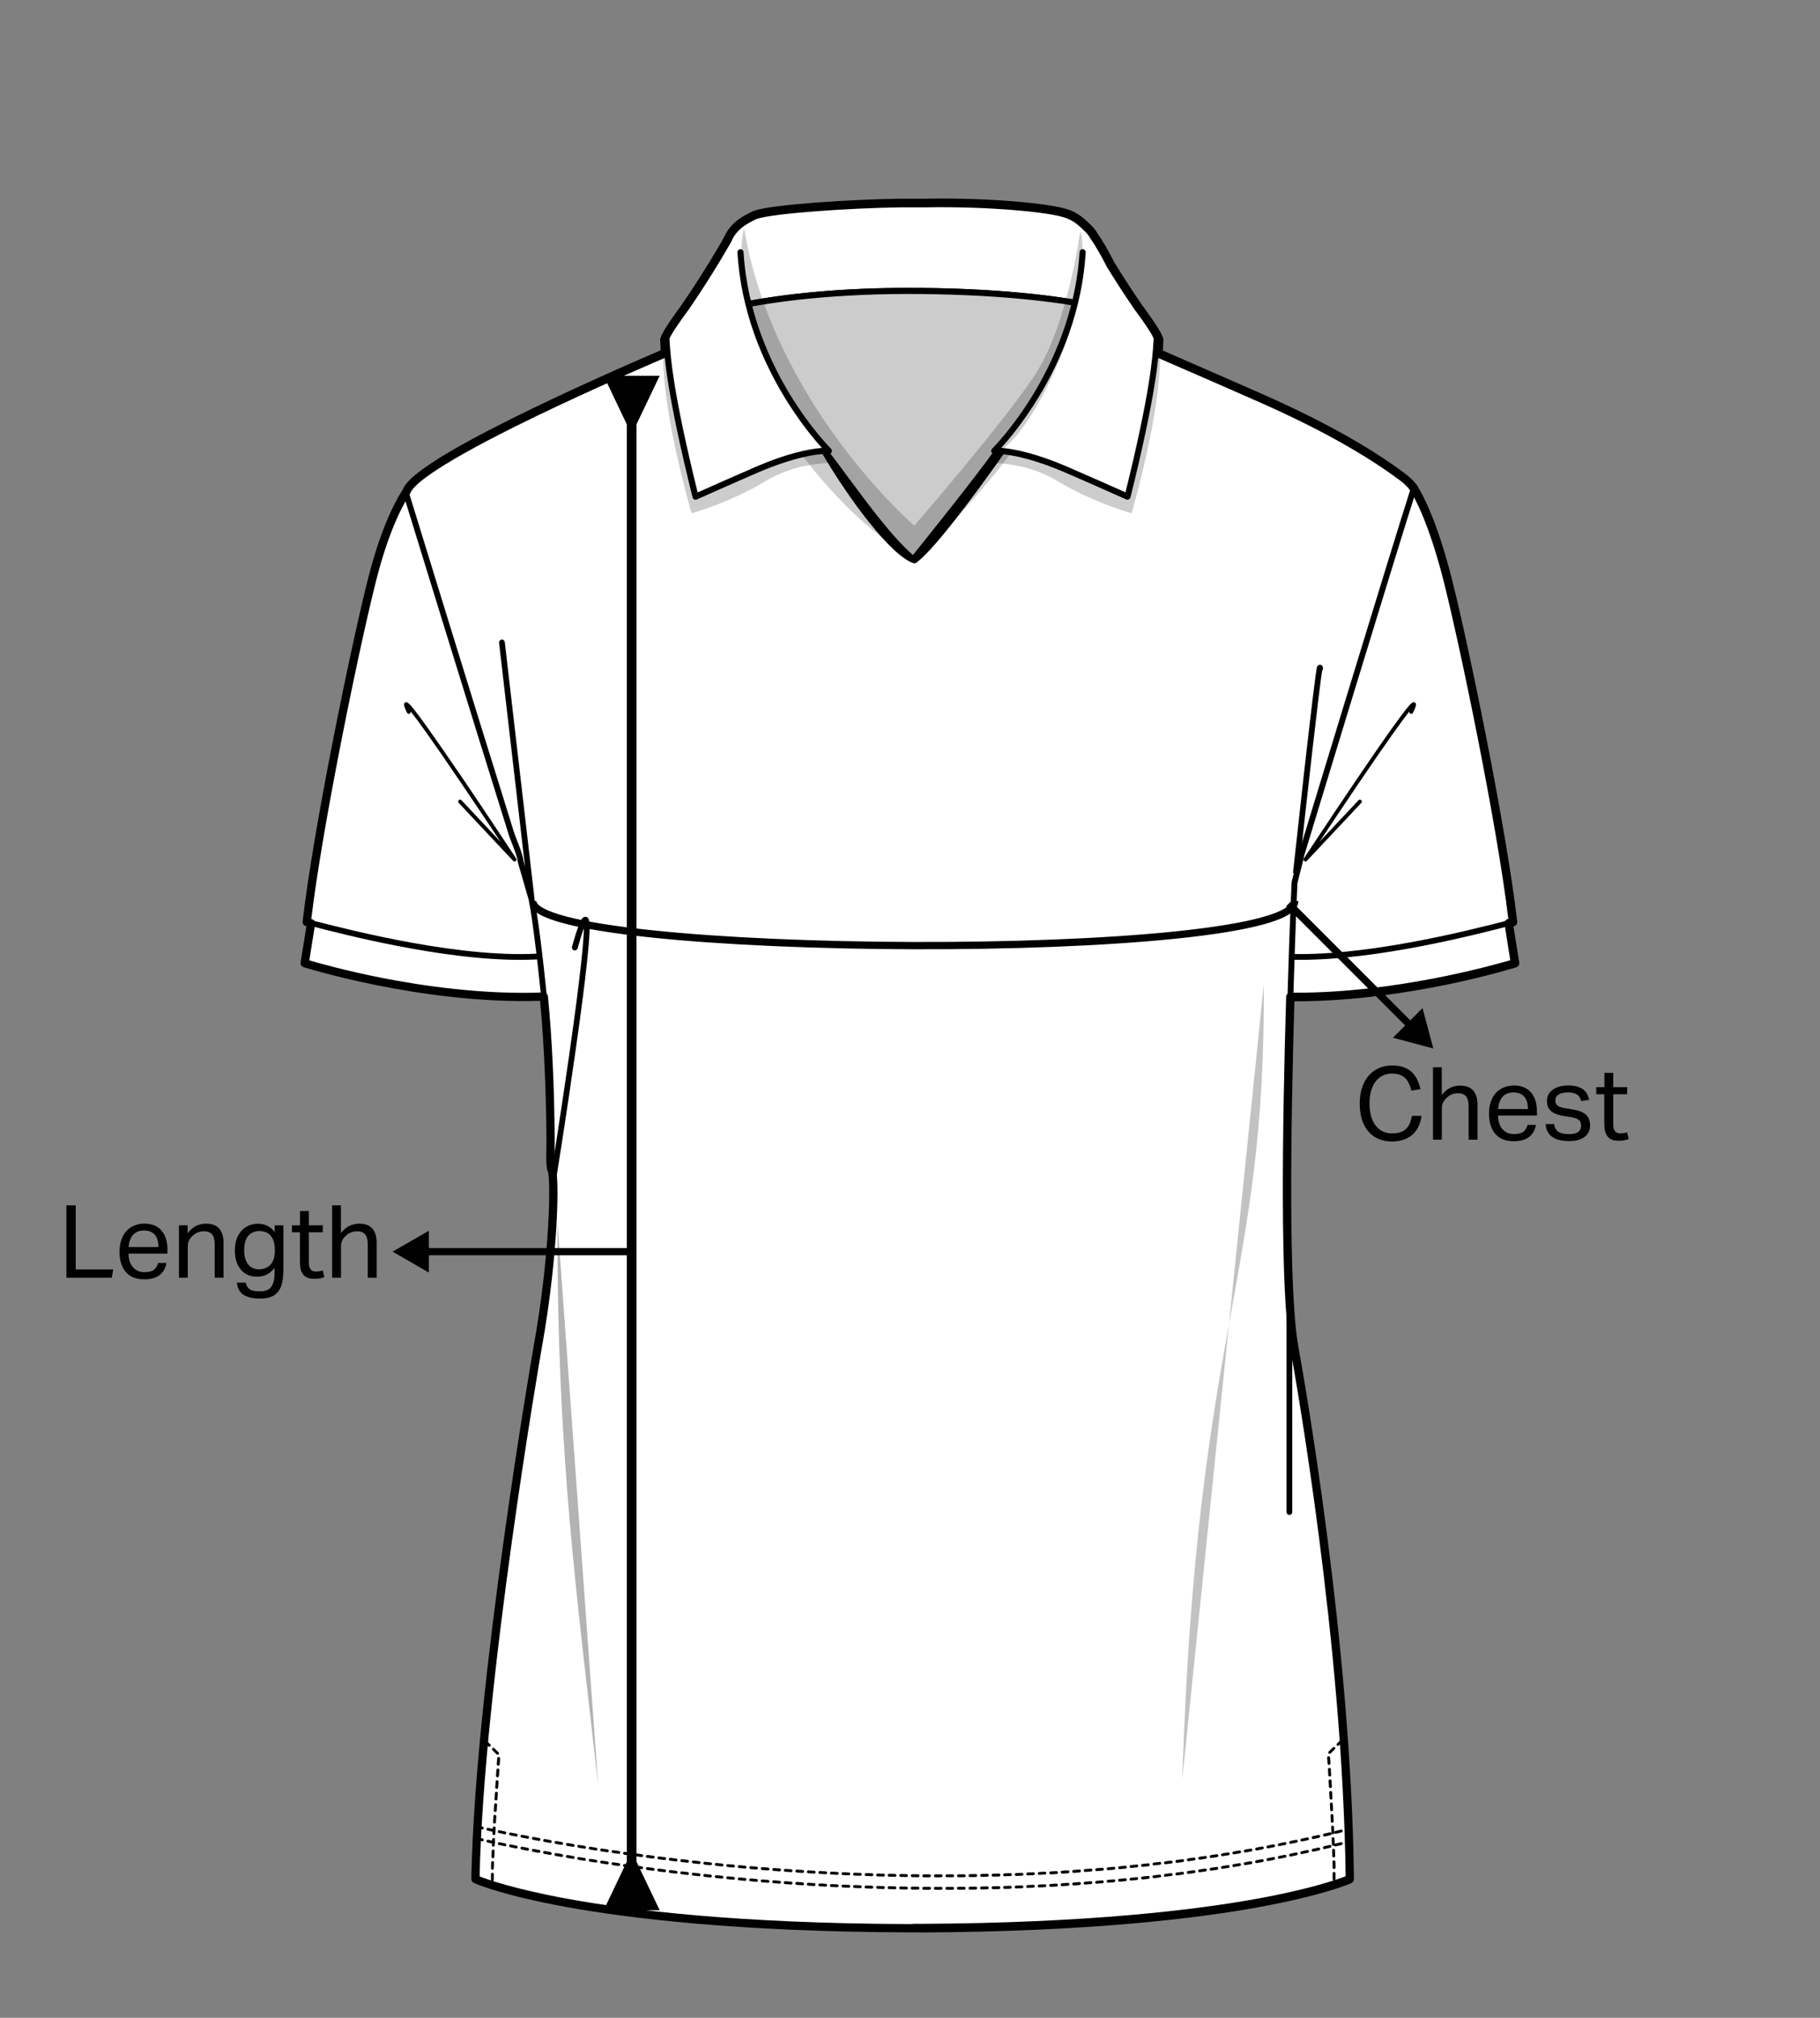 <svg viewBox="0 0 280 310.32" xmlns:xlink="http://www.w3.org/1999/xlink" xmlns="http://www.w3.org/2000/svg">
  <rect x="0" y="0" width="280" height="310.32" fill="#808080" stroke="none"/>
  <defs>
    <style>
      .cls-1 {
        clip-path: url(#clippath-4);
      }

      .cls-2 {
        opacity: .3;
      }

      .cls-3 {
        fill: #fff;
      }

      .cls-4 {
        clip-path: url(#clippath-1);
      }

      .cls-5 {
        isolation: isolate;
      }

      .cls-6 {
        clip-path: url(#clippath-5);
      }

      .cls-7 {
        clip-path: url(#clippath-3);
      }

      .cls-8 {
        fill: #dddedd;
      }

      .cls-9 {
        opacity: .2;
      }

      .cls-9, .cls-10 {
        mix-blend-mode: multiply;
      }

      .cls-10 {
        opacity: .8;
      }

      .cls-11 {
        fill: none;
        stroke: #010101;
        stroke-width: 1.12px;
      }

      .cls-12 {
        fill: #010101;
      }

      .cls-13 {
        fill-rule: evenodd;
      }

      .cls-14 {
        clip-path: url(#clippath-2);
      }

      .cls-15 {
        clip-path: url(#clippath);
      }
    </style>
    <clipPath id="clippath">
      <path d="M84.63,146.49c-12.89,1.23-30.95-3.67-36.67-5.03l-1.06,6.66s19.3,6.1,37.91,5.09l-.18-6.71Z" class="cls-3"></path>
    </clipPath>
    <clipPath id="clippath-1">
      <path d="M80.59,153.76c-8.22,0-16.2-1.19-21.79-2.28-7.09-1.39-11.98-2.92-12.03-2.93-.21-.07-.34-.28-.31-.49l1.06-6.66c.02-.12.09-.23.19-.3.1-.07.23-.09.35-.06.54.13,1.19.29,1.94.47,6.88,1.69,22.99,5.66,34.58,4.55.12-.01.24.03.34.11.09.08.15.2.15.32l.18,6.71c0,.24-.18.44-.42.46-1.42.08-2.84.11-4.25.11ZM47.4,147.8c1.25.38,5.63,1.64,11.58,2.8,6.4,1.25,15.96,2.63,25.38,2.18l-.16-5.81c-11.7.98-27.58-2.93-34.41-4.61-.54-.13-1.04-.25-1.47-.36l-.92,5.8Z" class="cls-15"></path>
    </clipPath>
    <clipPath id="clippath-2">
      <path d="M195.37,146.49c12.89,1.23,30.95-3.67,36.67-5.03l1.06,6.66s-19.3,6.1-37.91,5.09l.18-6.71Z" class="cls-3"></path>
    </clipPath>
    <clipPath id="clippath-3">
      <path d="M199.41,153.76c-1.41,0-2.83-.04-4.25-.11-.24-.01-.43-.22-.42-.46l.18-6.71c0-.12.06-.24.15-.32.09-.08.21-.12.34-.11,11.59,1.11,27.7-2.85,34.58-4.55.75-.18,1.4-.34,1.94-.47.12-.03.25,0,.35.06.1.07.17.18.19.3l1.06,6.66c.03.22-.1.43-.3.49-.05.02-4.93,1.55-12.03,2.93-5.59,1.09-13.57,2.28-21.79,2.28ZM195.64,152.78c9.43.45,18.99-.93,25.39-2.18,5.94-1.16,10.31-2.42,11.56-2.8l-.92-5.8c-.43.11-.93.23-1.47.36-6.09,1.5-19.37,4.77-30.47,4.77-1.35,0-2.67-.05-3.94-.15l-.16,5.81Z" class="cls-14"></path>
    </clipPath>
    <clipPath id="clippath-4">
      <path d="M176.64,49.63s-4.05-5.6-5.2-7.86c-2.11-4.16-3.9-7.77-7.31-8.94-2.6-.9-11.86-1.81-21.61-1.63h-3.9c-7.47.09-19.74.9-22.34,1.81-2.6.9-4.14,4.43-6.58,8.76-1.24,2.21-5.2,7.86-5.2,7.86,0,0,11.36-5.14,37.29-4.88,26.56.27,34.85,4.88,34.85,4.88Z" class="cls-3"></path>
    </clipPath>
    <clipPath id="clippath-5">
      <path d="M176.64,50.1c-.08,0-.16-.02-.23-.06-.05-.03-2.16-1.16-7.42-2.31-4.89-1.07-13.58-2.37-27.2-2.51-13.32-.14-22.7,1.19-28.22,2.32-5.98,1.23-8.84,2.5-8.87,2.52-.19.09-.42.03-.56-.13-.14-.16-.14-.4-.02-.57.04-.06,3.96-5.66,5.17-7.82.37-.66.72-1.3,1.06-1.92,1.9-3.48,3.4-6.23,5.77-7.05,2.8-.97,15.39-1.75,22.49-1.83h3.9c9.62-.18,19.02.71,21.76,1.65,3.53,1.22,5.36,4.81,7.47,8.96l.11.21c1.12,2.21,5.12,7.74,5.16,7.8.13.18.12.42-.03.59-.09.1-.22.16-.35.16ZM144.96,31.65c-.81,0-1.62,0-2.43.02h-3.91c-7.95.1-19.76.94-22.18,1.78-2.03.71-3.45,3.31-5.26,6.62-.34.62-.69,1.27-1.07,1.93-.89,1.58-3.11,4.84-4.35,6.64,1.42-.5,3.91-1.26,7.57-2.01,5.57-1.15,15.03-2.49,28.46-2.35,13.76.14,22.54,1.47,27.48,2.55,2.86.63,4.8,1.25,6,1.7-1.28-1.81-3.45-4.96-4.26-6.55l-.11-.21c-2.02-3.98-3.76-7.41-6.94-8.5-2.38-.82-10.47-1.62-19.01-1.62Z" class="cls-1"></path>
    </clipPath>
  </defs>
  <g class="cls-5">
    <g data-name="Layer 1" id="Layer_1">
      <g>
        <g>
          <g>
            <path d="M84.63,146.49c-12.89,1.23-30.95-3.67-36.67-5.03l-1.06,6.66s19.3,6.1,37.91,5.09l-.18-6.71Z" class="cls-3"></path>
            <path d="M80.59,153.76c-8.22,0-16.2-1.19-21.79-2.28-7.09-1.39-11.98-2.92-12.03-2.93-.21-.07-.34-.28-.31-.49l1.06-6.66c.02-.12.09-.23.19-.3.1-.07.23-.09.35-.06.54.13,1.19.29,1.94.47,6.88,1.69,22.99,5.66,34.58,4.55.12-.01.24.03.34.11.09.08.15.2.15.32l.18,6.71c0,.24-.18.44-.42.46-1.42.08-2.84.11-4.25.11ZM47.4,147.8c1.25.38,5.63,1.64,11.58,2.8,6.4,1.25,15.96,2.63,25.38,2.18l-.16-5.81c-11.7.98-27.58-2.93-34.41-4.61-.54-.13-1.04-.25-1.47-.36l-.92,5.8Z"></path>
            <g class="cls-4">
              <path d="M85.09,153.89h-.06c-.2,0-.41,0-.61,0l.06-8.36c.18,0,.37,0,.55,0h.06v8.36ZM85.77,153.89l-.08-8.36h.11s.1,8.36.1,8.36h-.13ZM83.74,153.88c-.22,0-.45,0-.67-.01l.18-8.36c.21,0,.41,0,.61.01l-.13,8.36ZM82.4,153.85c-.22,0-.45-.01-.67-.02l.3-8.35c.21,0,.41.01.61.02l-.24,8.36ZM81.06,153.8c-.22,0-.45-.02-.67-.03l.41-8.35c.21.01.41.02.62.03l-.35,8.35ZM79.72,153.74c-.22-.01-.44-.03-.66-.04l.5-8.34c.21.01.41.02.62.04l-.46,8.35ZM78.39,153.66c-.22-.01-.44-.03-.67-.05l.6-8.34c.21.01.41.03.62.04l-.55,8.34ZM77.06,153.56c-.22-.02-.44-.03-.66-.05l.68-8.33c.21.02.41.03.62.05l-.64,8.33ZM75.74,153.45c-.22-.02-.44-.04-.66-.06l.76-8.32c.21.02.41.04.62.06l-.72,8.33ZM74.42,153.33c-.22-.02-.44-.04-.66-.07l.84-8.32c.21.02.41.04.62.06l-.8,8.32ZM73.1,153.2c-.22-.02-.44-.05-.66-.07l.91-8.31c.21.02.41.04.62.07l-.87,8.31ZM71.79,153.06c-.22-.02-.44-.05-.65-.08l.98-8.3c.21.02.41.05.62.07l-.94,8.31ZM70.48,152.9c-.22-.03-.44-.05-.66-.08l1.04-8.29c.21.03.41.05.62.08l-1.01,8.3ZM69.17,152.74c-.22-.03-.44-.06-.65-.09l1.1-8.29c.21.03.42.05.62.08l-1.07,8.29ZM67.87,152.56c-.22-.03-.43-.06-.65-.09l1.16-8.28c.21.03.42.06.62.09l-1.13,8.28ZM66.57,152.38c-.22-.03-.43-.06-.65-.09l1.21-8.27c.21.03.42.06.62.09l-1.19,8.27ZM65.27,152.19c-.22-.03-.43-.07-.65-.1l1.27-8.26c.21.03.41.06.62.09l-1.24,8.27ZM63.97,151.99c-.22-.03-.43-.07-.65-.1l1.32-8.25c.21.03.42.07.62.1l-1.29,8.26ZM62.67,151.79c-.22-.04-.43-.07-.64-.11l1.37-8.25c.21.03.42.07.62.1l-1.35,8.25ZM61.38,151.57c-.22-.04-.43-.07-.65-.11l1.42-8.24c.21.04.41.07.62.11l-1.39,8.24ZM60.09,151.35c-.22-.04-.43-.08-.64-.11l1.46-8.23c.21.04.41.07.62.11l-1.44,8.23ZM58.8,151.12c-.22-.04-.43-.08-.64-.12l1.51-8.22c.21.04.41.08.62.11l-1.49,8.23ZM57.51,150.89c-.22-.04-.43-.08-.64-.12l1.55-8.21c.21.04.41.08.62.12l-1.53,8.22ZM56.23,150.64c-.22-.04-.43-.08-.64-.12l1.59-8.21c.2.04.41.08.62.12l-1.57,8.21ZM54.94,150.39c-.22-.04-.43-.08-.64-.13l1.64-8.2c.2.04.41.08.62.12l-1.62,8.2ZM53.66,150.14c-.22-.04-.43-.09-.64-.13l1.68-8.19c.2.04.41.08.62.13l-1.66,8.19ZM52.38,149.87c-.22-.05-.43-.09-.64-.13l1.73-8.18c.2.04.41.09.62.13l-1.7,8.18ZM51.1,149.6c-.22-.05-.43-.09-.64-.14l1.77-8.17c.2.04.41.09.62.13l-1.74,8.18ZM49.82,149.33c-.22-.05-.43-.1-.64-.14l1.81-8.16c.2.04.41.09.62.14l-1.79,8.16ZM48.53,149.04c-.22-.05-.44-.1-.64-.15l1.87-8.15c.19.04.4.09.61.14l-1.84,8.15ZM47.25,148.75c-.23-.05-.45-.11-.64-.15l1.93-8.13c.18.04.39.09.61.14l-1.89,8.14ZM45.96,148.44c-.44-.11-.67-.16-.67-.16l2.04-8.11s0,0,0,0h0s.22.06.59.14l-1.96,8.13Z" class="cls-8"></path>
            </g>
          </g>
          <g>
            <path d="M84.3,146.99c-.95-10.89-2.18-19.7-2.18-19.7l-.38-1.71s-.48-1.04-.54-1.44c-5.9-18.83-17.43-47.67-17.99-49.52-.58.78-3.4,4.58-5.88,14.27-2.57,10.01-8.44,38.38-10.11,52.9,5.08,1.3,24.19,6.42,37.08,5.19Z" class="cls-3"></path>
            <path d="M80.01,147.62c-12,0-26.93-3.85-32.23-5.22-.25-.06-.47-.12-.67-.17-.22-.06-.36-.26-.33-.48,1.65-14.37,7.56-42.95,10.12-52.96,1.63-6.34,3.68-11.32,5.94-14.4v-.02c.11-.14.28-.2.45-.18.17.03.3.15.35.31.14.45,1,2.71,2.21,5.84,3.69,9.59,11.35,29.54,15.78,43.67,0,.02.01.04.02.06.04.23.32.91.5,1.32.01.03.02.06.03.09l.38,1.71s0,.02,0,.03c.01.09,1.24,8.95,2.18,19.73.02.24-.16.46-.4.48-1.38.13-2.83.19-4.33.19ZM47.71,141.46c.09.02.19.05.3.08,5.86,1.51,23.53,6.07,35.82,5.04-.91-10.33-2.07-18.78-2.14-19.22l-.37-1.64c-.11-.25-.47-1.06-.55-1.47-4.42-14.11-12.07-34.02-15.75-43.59-.91-2.38-1.57-4.09-1.93-5.06-1.99,3.01-3.86,7.72-5.32,13.42-2.54,9.91-8.35,38.01-10.06,52.46Z"></path>
          </g>
          <path d="M79.17,132.49c-.08,0-.16-.03-.22-.09l-8.38-8.92c-.11-.12-.11-.31.01-.42.12-.11.31-.11.42.01l6,6.39c-1.48-2.24-3.65-5.49-5.86-8.75-4.81-7.1-6.98-10.08-7.97-11.31.05.14-.02.3-.15.36-.15.07-.32,0-.4-.14-.49-1.03-.6-1.4-.29-1.58.28-.16.53.04,1.3.98.48.6,1.15,1.49,1.99,2.67,1.41,1.97,3.33,4.74,5.71,8.24,4.04,5.96,8.04,12.04,8.08,12.1.08.13.06.3-.06.4-.05.04-.12.06-.18.06Z"></path>
        </g>
        <g>
          <g>
            <path d="M195.37,146.49c12.89,1.23,30.95-3.67,36.67-5.03l1.06,6.66s-19.3,6.1-37.91,5.09l.18-6.71Z" class="cls-3"></path>
            <path d="M199.41,153.76c-1.41,0-2.83-.04-4.25-.11-.24-.01-.43-.22-.42-.46l.18-6.71c0-.12.06-.24.15-.32.09-.08.21-.12.34-.11,11.59,1.11,27.7-2.85,34.58-4.55.75-.18,1.4-.34,1.94-.47.12-.03.25,0,.35.06.1.07.17.18.19.3l1.06,6.66c.03.22-.1.43-.3.49-.05.02-4.93,1.55-12.03,2.93-5.59,1.09-13.57,2.28-21.79,2.28ZM195.64,152.78c9.43.45,18.99-.93,25.39-2.18,5.94-1.16,10.31-2.42,11.56-2.8l-.92-5.8c-.43.11-.93.23-1.47.36-6.09,1.5-19.37,4.77-30.47,4.77-1.35,0-2.67-.05-3.94-.15l-.16,5.81Z"></path>
            <g class="cls-7">
              <path d="M194.97,153.89h-.06v-8.36h.06c.18,0,.37,0,.55,0l.06,8.36c-.2,0-.41,0-.61,0ZM194.23,153.89h-.13s.1-8.36.1-8.36h.11s-.08,8.36-.08,8.36ZM196.26,153.88l-.13-8.36c.2,0,.41,0,.61-.01l.19,8.36c-.23,0-.45,0-.67.01ZM197.6,153.85l-.24-8.36c.2,0,.41-.01.61-.02l.3,8.35c-.22,0-.45.02-.67.02ZM198.94,153.8l-.35-8.35c.2,0,.41-.02.62-.03l.41,8.35c-.22.01-.45.02-.67.03ZM200.28,153.74l-.46-8.35c.21-.01.41-.02.62-.04l.5,8.34c-.22.01-.44.03-.66.04ZM201.61,153.66l-.55-8.34c.21-.01.41-.03.62-.04l.6,8.34c-.22.02-.44.03-.67.05ZM202.94,153.56l-.64-8.33c.21-.02.41-.03.62-.05l.68,8.33c-.22.02-.44.04-.66.05ZM204.26,153.45l-.72-8.33c.21-.02.41-.04.62-.06l.76,8.32c-.22.02-.44.04-.66.06ZM205.58,153.33l-.8-8.32c.21-.02.41-.04.62-.06l.84,8.32c-.22.02-.44.04-.66.07ZM206.9,153.2l-.87-8.31c.21-.02.41-.04.62-.07l.91,8.31c-.22.02-.44.05-.66.07ZM208.21,153.06l-.94-8.31c.21-.02.41-.05.62-.07l.98,8.3c-.22.03-.44.05-.65.08ZM209.52,152.9l-1.01-8.3c.21-.03.41-.05.62-.08l1.04,8.29c-.22.03-.44.05-.66.08ZM210.83,152.74l-1.07-8.29c.21-.03.42-.05.62-.08l1.1,8.29c-.22.03-.43.06-.65.09ZM212.13,152.56l-1.13-8.28c.21-.03.42-.06.62-.09l1.16,8.28c-.22.03-.43.06-.65.09ZM213.43,152.38l-1.19-8.27c.21-.03.42-.06.62-.09l1.21,8.27c-.22.03-.43.06-.65.09ZM214.73,152.19l-1.24-8.27c.21-.03.42-.06.62-.09l1.27,8.26c-.22.03-.43.07-.65.1ZM216.03,151.99l-1.29-8.26c.21-.03.42-.07.62-.1l1.32,8.25c-.21.03-.43.07-.65.1ZM217.33,151.79l-1.35-8.25c.21-.03.42-.07.62-.1l1.37,8.25c-.21.04-.43.07-.64.11ZM218.62,151.57l-1.39-8.24c.21-.04.42-.07.62-.11l1.42,8.24c-.21.04-.43.07-.65.11ZM219.91,151.35l-1.44-8.23c.21-.04.42-.07.62-.11l1.46,8.23c-.21.04-.43.08-.64.11ZM221.2,151.12l-1.49-8.23c.21-.04.42-.08.62-.11l1.51,8.22c-.21.04-.43.08-.64.12ZM222.49,150.89l-1.53-8.22c.21-.04.42-.08.62-.12l1.55,8.21c-.21.04-.43.08-.64.12ZM223.77,150.64l-1.57-8.21c.21-.04.42-.08.62-.12l1.6,8.21c-.21.04-.43.08-.64.12ZM225.06,150.39l-1.62-8.2c.21-.04.42-.08.62-.12l1.64,8.2c-.21.04-.42.08-.64.13ZM226.34,150.14l-1.66-8.19c.21-.04.42-.08.62-.13l1.68,8.19c-.21.04-.42.09-.64.13ZM227.62,149.87l-1.7-8.18c.21-.04.42-.09.62-.13l1.73,8.18c-.21.04-.42.09-.64.13ZM228.9,149.6l-1.74-8.18c.21-.04.42-.09.62-.13l1.77,8.17c-.21.05-.42.09-.64.14ZM230.19,149.33l-1.79-8.16c.21-.05.42-.09.62-.14l1.81,8.16c-.21.05-.42.09-.64.14ZM231.47,149.04l-1.84-8.15c.22-.05.42-.1.62-.14l1.87,8.15c-.2.05-.42.1-.64.15ZM232.75,148.75l-1.89-8.14c.22-.05.43-.1.61-.14l1.93,8.13c-.19.05-.41.1-.64.15ZM234.04,148.44l-1.96-8.13c.38-.09.58-.14.59-.14l2.04,8.11s-.23.06-.67.16Z" class="cls-8"></path>
            </g>
          </g>
          <g>
            <path d="M195.7,146.99c.95-10.89,2.18-19.7,2.18-19.7l.38-1.71s.48-1.04.54-1.44c5.9-18.83,17.63-47.9,18.19-49.75.65.62,3.2,4.82,5.68,14.51,2.57,10.01,8.44,38.38,10.11,52.9-5.08,1.3-24.19,6.42-37.08,5.19Z" class="cls-3"></path>
            <path d="M199.99,147.62c-1.5,0-2.95-.06-4.33-.19-.24-.02-.42-.24-.4-.48.94-10.78,2.17-19.64,2.18-19.73,0-.01,0-.02,0-.03l.38-1.71s.02-.06.03-.09c.19-.41.47-1.09.5-1.32,0-.02,0-.04.02-.06,4.43-14.15,12.22-34.24,15.96-43.89,1.22-3.14,2.1-5.41,2.23-5.86.04-.15.16-.26.31-.3.15-.04.31,0,.42.11.7.66,3.26,4.79,5.81,14.72,2.57,10.01,8.47,38.59,10.12,52.96.03.22-.12.43-.33.48-.2.05-.43.11-.67.17-5.3,1.37-20.23,5.22-32.23,5.22ZM196.18,146.58c12.28,1.03,29.96-3.53,35.82-5.04.1-.03.2-.05.3-.08-1.71-14.45-7.52-42.55-10.06-52.46-2.07-8.05-4.16-12.21-5.11-13.69-.36.97-1.03,2.7-1.97,5.12-3.74,9.64-11.51,29.69-15.93,43.81-.08.42-.43,1.23-.55,1.47l-.37,1.64c-.06.44-1.22,8.89-2.14,19.22Z"></path>
          </g>
          <path d="M200.83,132.49c-.06,0-.13-.02-.18-.06-.12-.1-.15-.27-.06-.4.04-.06,4.04-6.14,8.08-12.1,2.37-3.5,4.29-6.27,5.71-8.24.84-1.17,1.51-2.07,1.99-2.67.76-.95,1.02-1.14,1.3-.98.31.18.2.55-.29,1.58-.07.15-.25.21-.4.14-.14-.07-.2-.22-.15-.36-.98,1.23-3.16,4.21-7.97,11.31-2.21,3.26-4.37,6.51-5.86,8.75l6-6.39c.11-.12.3-.13.42-.01.12.11.13.3.01.42l-8.38,8.92c-.06.06-.14.09-.22.09Z"></path>
        </g>
        <g>
          <path d="M73.17,288.56s0,0,0,0c0,.14,0,.28,0,.43,0,0,16.07,7.32,66.08,7.54h0c.4,0,.78,0,1.17,0,.39,0,.78,0,1.17,0h0c50.01-.23,66.08-7.55,66.08-7.55-.33-30.85-5.91-67.28-8.53-81.72-1.62-8.92-1.18-35.49-.6-54.5.36-11.77.61-16.89.61-16.89-.02-.29.93-3.57,1.04-4.36,0,0,14.58-47.99,17.34-56.46,0,0-.74-1-1.78-1.74-5.68-4.26-13.34-8.38-21.72-12.09-9-3.98-16.94-7.37-17.71-7.77l-7.62-2.36s-.35-11.3-.49-10.75c-15.05.39-35.18-2.35-52.48.88,0,0-9.46,11.93-9.58,11.43,0,0-43.81,18.24-43.68,23.33,0,0,.16.35.18.4.56,1.85,10.14,32.97,16.04,51.8.06.39,1.39,3.31,1.4,4.26l1.72,5.92s.76,3.76,1.82,14.21c1.13,11.12,1.09,22.69,1.11,23.17.02.42-.17,3.54.19,4.26.5,1.01.4,12.99-2.22,27.43,0,0-8.9,50.97-9.52,81.11Z" class="cls-3"></path>
          <path d="M141.59,296.97c-.27,0-.53,0-.79,0h-.38s-.38,0-.38,0c-.26,0-.53,0-.8,0-.03,0-.05,0-.08,0-25.82-.12-42.42-2.17-51.79-3.86-10.21-1.85-14.23-3.64-14.39-3.72-.16-.07-.26-.23-.26-.41v-.14c0-.09,0-.19,0-.28,0,0,0,0,0-.01.62-29.83,9.44-80.66,9.53-81.17,2.65-14.56,2.67-26.25,2.26-27.16-.28-.55-.3-1.89-.24-3.88,0-.26.01-.49.01-.56,0-.05,0-.19,0-.48-.06-8.29-.44-16.13-1.1-22.66-1.01-9.94-1.76-13.86-1.81-14.15l-1.71-5.9s-.02-.08-.02-.12c0-.55-.61-2.1-.98-3.02-.25-.64-.37-.95-.41-1.13-5.94-18.98-15.47-49.93-16.03-51.76-.02-.05-.1-.22-.16-.35-.03-.06-.04-.12-.04-.18-.02-.86.68-2.44,6.99-6.19,3.63-2.15,8.7-4.78,15.06-7.8,10.82-5.14,21.8-9.72,21.91-9.77.02,0,.05-.02.07-.02.88-.75,6.13-7.24,9.33-11.28.07-.08.16-.14.27-.16,11.58-2.16,24.61-1.65,36.11-1.2,5.83.23,11.35.44,16.32.32.06-.02.12-.03.18-.02.39.04.42.39.46.87.02.28.05.7.07,1.23.05.9.1,2.14.16,3.71.08,2.13.15,4.28.18,5.07l7.32,2.27s.05.02.07.03c.37.19,2.61,1.17,5.72,2.52,3.15,1.37,7.46,3.24,11.97,5.24,9.08,4.02,16.42,8.1,21.8,12.14,1.08.77,1.84,1.79,1.87,1.84.09.12.11.26.07.4-2.69,8.28-16.88,54.95-17.32,56.42-.07.44-.33,1.44-.58,2.4-.19.74-.43,1.67-.45,1.85,0,0,0,.02,0,.03,0,.05-.26,5.25-.61,16.88-.61,19.99-1,45.66.59,54.41.83,4.59,8.16,45.86,8.54,81.79,0,.18-.1.34-.26.41-.17.08-4.19,1.87-14.39,3.72-9.38,1.7-25.97,3.74-51.8,3.86-.02,0-.05,0-.08,0ZM140.42,296.08h.38c.24,0,.48,0,.72,0,.02,0,.05,0,.07,0,25.75-.12,42.3-2.15,51.64-3.83,8.7-1.57,12.94-3.14,13.99-3.56-.42-35.79-7.69-76.78-8.52-81.34-1.6-8.82-1.22-34.56-.61-54.59.34-11.37.6-16.6.61-16.89,0-.21.11-.65.48-2.07.24-.92.51-1.97.56-2.34,0-.02,0-.05.02-.07.14-.48,14.37-47.27,17.26-56.24-.25-.31-.82-.96-1.54-1.47-5.34-4-12.61-8.05-21.64-12.04-4.51-2-8.82-3.87-11.97-5.24-3.14-1.37-5.25-2.28-5.73-2.52l-7.59-2.35c-.18-.06-.31-.22-.31-.41-.11-3.45-.3-8.85-.42-10.31-4.93.11-10.37-.1-16.11-.32-11.4-.44-24.32-.95-35.75,1.16-.47.6-2.49,3.13-4.53,5.63-1.36,1.67-2.46,3-3.28,3.95-.49.57-.87,1-1.15,1.3-.38.4-.58.59-.81.61-1.22.51-11.56,4.86-21.75,9.7-6.34,3.01-11.38,5.62-14.98,7.76-5.64,3.34-6.48,4.8-6.55,5.32.14.29.15.33.16.36.52,1.7,10.08,32.77,16.03,51.79,0,.02.01.04.02.06.02.1.21.57.37.99.55,1.39,1,2.6,1.04,3.28l1.7,5.86s0,.02,0,.04c0,.04.78,3.91,1.83,14.25.67,6.56,1.05,14.43,1.11,22.75,0,.24,0,.41,0,.45,0,.1,0,.31-.01.62-.02.74-.08,3,.15,3.46.39.78.33,5.03.11,8.9-.25,4.19-.85,10.85-2.29,18.81-.09.51-8.9,51.28-9.52,81.04h0s0,.08,0,.12c1.05.42,5.29,1.99,13.99,3.56,9.35,1.69,25.89,3.72,51.64,3.83.02,0,.05,0,.07,0,.24,0,.48,0,.72,0h.38ZM199.6,135.85s0,.01,0,.02c0,0,0-.01,0-.02ZM62.22,76.52s0,0,0,0c0,0,0,0,0,0ZM106.58,52.56s0,0,0,0t0,0Z"></path>
        </g>
        <g class="cls-9">
          <path d="M110.84,46.62s.52-4.71,17.39-5.23c16.87-.52,40.67,4.71,40.67,4.71,0,0-11.96,21.81-14.12,24.58-8.3,10.64-14.3,15.22-14.3,15.22,0,0-18.59-9.5-29.63-39.28Z"></path>
        </g>
        <g>
          <path d="M144.78,290.63c-.32,0-.62,0-.89,0h0c-.12,0-.22-.1-.22-.22,0-.12.1-.22.22-.22h0c.29,0,.58,0,.89,0,.12,0,.22.1.22.22s-.1.22-.22.22ZM145.67,290.63h0c-.12,0-.22-.1-.22-.22,0-.06.02-.12.06-.16s.1-.06.16-.06c.32,0,.61,0,.89,0h0c.12,0,.22.1.22.22,0,.12-.1.22-.22.22-.32,0-.63,0-.89,0ZM143,290.63h0c-.26,0-.54,0-.89,0h0c-.06,0-.11-.02-.16-.07-.04-.04-.06-.1-.06-.16,0-.12.1-.22.22-.22h0c.33,0,.62,0,.89,0,.06,0,.12.02.16.07.04.04.06.1.06.16,0,.12-.1.22-.22.22ZM147.45,290.62h0c-.12,0-.22-.1-.22-.22,0-.06.02-.12.06-.16.04-.04.1-.07.16-.07h0c.24,0,.56,0,.89,0h0c.12,0,.22.1.22.22,0,.12-.1.22-.22.23-.27,0-.56,0-.89,0ZM141.23,290.61h0c-.31,0-.6,0-.89-.01h0c-.12,0-.22-.1-.22-.22h0c0-.13.1-.23.22-.23h0c.28,0,.57,0,.89.01.12,0,.22.1.22.22,0,.12-.1.22-.22.22ZM149.23,290.61h0c-.12,0-.22-.1-.22-.22h0c0-.13.1-.22.22-.23.29,0,.59,0,.89-.01h0c.12,0,.22.1.22.22,0,.12-.1.22-.22.23h-.02c-.29,0-.58.01-.87.01ZM139.45,290.59h0c-.28,0-.57-.01-.89-.02-.12,0-.22-.1-.22-.22h0c0-.13.1-.22.22-.22h0c.33,0,.61.01.89.02.12,0,.22.1.22.23,0,.12-.1.22-.22.22ZM151,290.58c-.12,0-.22-.1-.22-.22h0c0-.13.1-.22.22-.23.33,0,.62-.01.89-.02h0c.12,0,.22.1.22.22,0,.12-.1.22-.22.23-.29,0-.59.01-.89.02h0ZM137.67,290.55h0c-.32,0-.61-.01-.89-.02-.12,0-.22-.1-.22-.22h0c0-.13.1-.23.23-.22h.07c.27,0,.54.01.82.02.06,0,.11.03.16.07.04.04.06.1.06.16,0,.12-.1.22-.22.22ZM152.78,290.54c-.12,0-.22-.1-.22-.22,0,0,0,0,0,0,0-.12.1-.22.22-.22h.03c.28,0,.57-.02.86-.02.13,0,.23.09.23.22,0,.12-.09.23-.22.23-.3,0-.6.02-.89.02h0ZM135.9,290.51h0c-.33,0-.65-.02-.89-.03h0c-.12,0-.22-.1-.22-.22h0c0-.13.11-.23.23-.22h0c.27,0,.58.02.89.03.12,0,.22.11.22.23,0,.12-.1.22-.22.22ZM154.55,290.49c-.12,0-.22-.09-.22-.21h0c0-.13.09-.23.21-.23.3,0,.6-.02.89-.03h0c.12,0,.22.09.22.22,0,.12-.09.23-.21.23-.33.01-.62.02-.89.03h0ZM134.12,290.46h0s0,0,0,0h0c-.29-.01-.59-.02-.89-.03-.12,0-.22-.11-.21-.23h0c0-.13.11-.23.23-.22.32.01.65.02.89.03.12,0,.22.11.21.23,0,.12-.1.21-.22.21ZM156.33,290.43c-.12,0-.22-.09-.22-.21h0c0-.13.09-.23.21-.23.3-.01.59-.02.89-.03.12,0,.23.09.23.21,0,.12-.09.23-.21.23-.29.01-.59.02-.89.03h0ZM132.34,290.39h0c-.34-.01-.62-.02-.89-.04-.12,0-.21-.1-.21-.22h0c0-.13.11-.23.23-.22h0s0,0,.01,0c.29.01.59.02.88.03.12,0,.22.11.21.23,0,.12-.1.21-.22.21ZM158.1,290.35c-.12,0-.22-.09-.22-.21h0c0-.13.09-.23.21-.23.27-.01.55-.02.88-.04.12,0,.23.09.23.21,0,.06-.02.12-.06.16-.04.04-.09.07-.15.07-.26.01-.53.02-.88.04,0,0,0,0,0,0ZM130.57,290.32h0c-.3-.01-.59-.03-.89-.04t0,0c-.12,0-.21-.1-.21-.22,0,0,0,0,0-.01,0-.12.11-.22.23-.21.31.01.62.03.89.04.06,0,.11.03.15.07.04.04.06.1.06.16,0,.12-.1.21-.22.21ZM159.87,290.27c-.12,0-.22-.09-.22-.21h0c0-.13.09-.23.21-.23.28-.01.57-.03.88-.04.13,0,.23.09.23.21,0,.12-.09.23-.21.23-.31.02-.62.03-.89.04h-.01ZM128.79,290.24h0s0,0,0,0h-.01c-.29-.01-.59-.03-.89-.04h0c-.12,0-.21-.1-.21-.22,0,0,0,0,0-.01,0-.12.11-.22.23-.21h0s0,0,.01,0c.26.01.57.03.88.04.06,0,.11.03.15.07.04.04.06.1.06.16,0,.12-.1.21-.22.21ZM161.64,290.18c-.12,0-.21-.09-.22-.21,0,0,0,0,0-.01,0-.12.09-.22.21-.22h0c.24-.01.56-.03.88-.05.12,0,.23.09.24.21,0,.12-.09.23-.21.23-.32.02-.61.04-.89.05,0,0,0,0-.01,0ZM127.02,290.15h-.01c-.29-.02-.59-.03-.89-.05-.12,0-.21-.1-.21-.22h0c0-.13.11-.23.23-.22.29.02.58.03.86.05h.03c.06,0,.11.03.15.07.04.04.06.1.06.16,0,.12-.1.21-.22.21ZM163.41,290.08c-.12,0-.21-.09-.22-.21h0c0-.13.09-.23.21-.24.32-.02.62-.04.88-.06.12,0,.23.09.24.21,0,.06-.02.12-.05.16-.04.04-.09.07-.15.07-.3.02-.6.04-.88.06h0s0,0-.01,0ZM125.24,290.05s0,0-.01,0h0c-.31-.02-.6-.04-.89-.05-.12,0-.21-.11-.21-.22h0c0-.13.11-.23.23-.22h0s0,0,.01,0c.34.02.61.04.88.05.12,0,.22.11.21.24,0,.12-.1.21-.22.21ZM165.18,289.96c-.12,0-.21-.09-.22-.21,0,0,0-.01,0-.02,0-.12.09-.21.21-.22.29-.02.59-.04.88-.06.13,0,.23.09.24.21,0,.12-.08.23-.21.24-.29.02-.58.04-.88.06t0,0h-.01ZM123.47,289.94h-.01c-.33-.02-.62-.04-.89-.06-.12,0-.21-.1-.21-.22,0,0,0-.01,0-.02,0-.12.11-.21.24-.21.3.02.6.04.89.06.06,0,.11.03.15.08.04.04.06.1.05.16,0,.12-.1.21-.22.21ZM166.94,289.84c-.12,0-.21-.09-.22-.21v-.02c0-.12.09-.21.2-.22.26-.02.57-.04.88-.07.12-.01.23.08.24.2,0,.06-.01.12-.05.16-.04.04-.09.07-.15.08-.26.02-.52.04-.77.06h-.11s0,0,0,0c0,0-.01,0-.02,0ZM121.7,289.82s-.01,0-.02,0c-.33-.02-.62-.04-.89-.06-.12,0-.21-.11-.21-.22,0,0,0-.01,0-.02,0-.12.11-.21.24-.2.28.02.57.04.89.06.12,0,.22.11.21.24,0,.12-.11.21-.22.21ZM168.71,289.7c-.12,0-.21-.09-.22-.2,0,0,0-.01,0-.02,0-.12.09-.21.2-.22.26-.02.57-.05.88-.07.12-.01.23.08.24.2.01.12-.08.23-.2.24-.33.03-.62.05-.88.07,0,0-.01,0-.02,0ZM119.92,289.69s-.01,0-.02,0c-.28-.02-.57-.04-.89-.07-.12,0-.2-.11-.2-.22,0,0,0-.01,0-.02,0-.12.11-.22.24-.2,0,0,0,0,0,0,0,0,0,0,.01,0,.32.02.6.05.88.07.12,0,.21.12.21.24,0,.12-.11.21-.22.21ZM118.15,289.56s-.01,0-.02,0c-.3-.02-.61-.05-.89-.07-.12,0-.2-.11-.2-.22v-.02c.01-.12.12-.21.24-.2.31.03.6.05.89.07.06,0,.11.03.15.08.04.05.06.1.05.16,0,.11-.11.2-.22.2ZM170.48,289.55c-.11,0-.21-.09-.22-.2,0,0,0-.01,0-.02,0-.12.09-.21.2-.22,0,0,0,0,0,0h.01c.29-.03.59-.05.87-.08.12-.01.23.08.24.2,0,.06-.01.12-.05.16-.04.05-.09.07-.15.08-.28.03-.57.05-.88.08,0,0-.01,0-.02,0ZM116.38,289.41s-.01,0-.02,0c-.29-.02-.59-.05-.89-.08-.12-.01-.2-.11-.2-.22,0,0,0-.01,0-.02.01-.12.12-.21.24-.2.28.02.57.05.88.08.06,0,.11.03.15.08.04.04.06.1.05.16,0,.11-.11.2-.22.2ZM172.24,289.39c-.12,0-.21-.09-.22-.2,0,0,0-.02,0-.02,0-.11.09-.21.2-.22.28-.03.58-.05.88-.08.12-.01.23.08.24.2,0,.06-.01.12-.05.16-.04.05-.09.07-.15.08-.32.03-.61.06-.88.08h0s-.01,0-.02,0ZM114.61,289.26s-.01,0-.02,0c-.31-.03-.6-.05-.89-.08-.11-.01-.2-.11-.2-.22,0,0,0-.02,0-.02.01-.12.12-.21.24-.2.28.03.58.05.88.08.12.01.21.12.2.24-.01.12-.11.2-.22.2ZM174,289.22c-.11,0-.21-.09-.22-.2,0,0,0-.01,0-.02,0-.11.09-.21.2-.22,0,0,0,0,0,0h.01c.28-.03.56-.06.87-.09.12-.01.23.08.24.2,0,.06-.01.12-.05.16-.04.05-.09.07-.15.08-.29.03-.58.06-.88.09h0s-.01,0-.02,0ZM112.84,289.09s-.01,0-.02,0c-.33-.03-.62-.06-.88-.08h0c-.11-.01-.2-.11-.2-.22,0,0,0-.01,0-.02.01-.12.12-.21.24-.2.29.03.59.06.88.08.06,0,.11.03.15.08s.06.1.05.16c-.01.11-.11.2-.22.2ZM175.77,289.04c-.11,0-.21-.09-.22-.2,0,0,0-.02,0-.02,0-.11.08-.21.2-.22.25-.03.53-.06.88-.1.12-.01.23.07.25.2.01.12-.08.23-.2.25-.31.03-.6.07-.88.1,0,0-.02,0-.02,0ZM111.07,288.92s-.01,0-.02,0c-.3-.03-.59-.06-.88-.09-.11-.01-.2-.11-.2-.22,0,0,0-.02,0-.02.01-.12.12-.21.24-.2.26.03.53.05.88.09.12.01.21.12.2.24-.01.11-.11.2-.22.2ZM177.53,288.85c-.11,0-.21-.09-.22-.2,0,0,0-.01,0-.02,0-.11.08-.21.2-.22.28-.03.57-.06.88-.1.12-.01.23.08.25.19,0,.06-.01.12-.05.16-.04.05-.09.08-.15.08-.29.03-.59.07-.88.1h0s-.02,0-.03,0ZM109.3,288.74s-.01,0-.02,0c-.28-.03-.58-.06-.88-.09-.11-.01-.2-.11-.2-.22,0,0,0-.01,0-.02.01-.12.12-.21.24-.2.28.03.58.06.88.09.12.01.21.12.2.24-.01.11-.11.2-.22.2ZM179.29,288.64c-.11,0-.21-.08-.22-.2,0-.01,0-.02,0-.03,0-.11.08-.2.19-.22h0c.31-.04.6-.07.88-.11.12-.02.23.07.25.19,0,.06,0,.12-.04.16-.04.05-.09.08-.15.08-.27.03-.56.07-.88.11,0,0-.02,0-.03,0ZM107.53,288.55s-.02,0-.02,0c-.3-.03-.59-.06-.88-.1-.11-.01-.2-.11-.2-.22,0,0,0-.01,0-.02.01-.12.13-.21.25-.2.26.03.55.06.88.1.06,0,.11.04.15.08.04.05.05.1.05.16-.01.11-.11.2-.22.2ZM181.05,288.42c-.11,0-.21-.08-.22-.19,0,0,0-.02,0-.03,0-.11.08-.21.19-.22.25-.03.52-.07.88-.11.12-.02.23.07.25.19.02.12-.07.23-.19.25-.26.03-.55.07-.88.11h0s-.02,0-.03,0ZM105.77,288.35s-.02,0-.03,0c-.34-.04-.62-.07-.88-.1t0,0c-.11-.01-.19-.11-.2-.22,0,0,0-.02,0-.03.01-.12.13-.21.25-.19.26.03.54.06.88.1.12.01.21.12.19.25-.01.11-.11.2-.22.2ZM182.81,288.19c-.11,0-.2-.08-.22-.19,0-.01,0-.02,0-.03,0-.11.08-.21.19-.22.34-.05.62-.08.88-.12.12-.02.23.07.25.19.02.12-.07.23-.19.25-.31.04-.6.08-.88.12h0s-.02,0-.03,0ZM104,288.15s-.02,0-.03,0c-.3-.04-.6-.07-.88-.11-.11-.01-.19-.11-.19-.22,0,0,0-.02,0-.03.02-.12.13-.21.25-.19.3.04.6.07.88.11.06,0,.11.04.15.08.04.05.05.1.05.16-.01.11-.11.2-.22.2ZM184.56,287.94c-.11,0-.2-.08-.22-.19,0-.01,0-.02,0-.03,0-.11.08-.2.19-.22.28-.04.57-.08.88-.13.12-.02.23.07.25.19,0,.06,0,.12-.04.16-.04.05-.09.08-.15.09-.27.04-.55.08-.88.13-.01,0-.02,0-.03,0ZM102.24,287.93s-.02,0-.03,0c-.34-.04-.62-.08-.88-.11-.11-.01-.19-.11-.19-.22,0,0,0-.02,0-.03.02-.12.13-.21.25-.19.26.03.54.07.88.11.06,0,.11.04.15.08s.05.11.04.16c-.01.11-.11.19-.22.19ZM100.48,287.71h0s-.02,0-.03,0c-.34-.04-.62-.08-.88-.12-.11-.01-.19-.11-.19-.22,0-.01,0-.02,0-.03.02-.12.13-.21.25-.19.27.04.56.07.88.12.12.02.21.13.19.25-.01.11-.11.19-.22.19ZM186.32,287.69c-.11,0-.2-.08-.22-.19,0-.01,0-.02,0-.03,0-.11.08-.2.19-.22.3-.04.59-.09.88-.13.12-.02.24.07.25.19.02.12-.06.23-.19.25-.31.05-.61.09-.88.13-.01,0-.02,0-.03,0ZM98.71,287.47h0s-.02,0-.03,0h0c-.29-.04-.58-.08-.87-.12-.11-.02-.19-.11-.19-.22,0,0,0-.02,0-.03.02-.12.13-.2.25-.19.27.04.56.08.88.12.06,0,.11.04.15.09.04.05.05.11.04.16-.01.11-.11.19-.22.19ZM188.07,287.42c-.11,0-.2-.08-.22-.19,0-.01,0-.02,0-.03,0-.11.08-.2.19-.22.31-.05.6-.1.87-.14.12-.02.24.06.26.18.02.12-.06.24-.18.25-.32.05-.63.1-.88.14-.01,0-.02,0-.03,0ZM96.95,287.23s-.02,0-.03,0c-.3-.04-.59-.08-.88-.12-.11-.02-.19-.11-.19-.22,0-.01,0-.02,0-.03.02-.12.13-.2.25-.19.32.05.64.09.88.12.12.02.21.13.19.25-.01.11-.11.19-.22.19ZM189.82,287.13c-.11,0-.2-.08-.22-.19,0-.01,0-.02,0-.03,0-.11.08-.2.19-.22.33-.06.61-.1.87-.15.12-.02.24.06.26.18.02.12-.06.24-.18.26-.29.05-.59.1-.88.15-.01,0-.02,0-.04,0ZM95.19,286.98s-.02,0-.03,0c-.24-.03-.56-.08-.88-.13-.11-.02-.19-.11-.19-.22,0-.01,0-.02,0-.03.02-.12.13-.2.25-.19.28.04.58.09.88.13.12.02.2.13.19.25-.02.11-.11.19-.22.19ZM191.57,286.84c-.11,0-.2-.08-.22-.18,0-.01,0-.03,0-.04,0-.11.08-.2.18-.22.3-.05.59-.1.87-.15.12-.02.24.06.26.18.01.06,0,.12-.04.17-.03.05-.09.08-.14.09-.31.05-.59.1-.87.15-.01,0-.02,0-.04,0ZM93.43,286.72s-.02,0-.03,0c-.3-.05-.6-.09-.88-.13-.11-.02-.19-.11-.19-.22,0-.01,0-.02,0-.03.02-.12.13-.2.25-.19.35.05.62.1.88.13.06,0,.11.04.15.09.04.05.05.11.04.16-.02.11-.11.19-.22.19ZM193.32,286.53c-.11,0-.2-.08-.22-.18,0-.01,0-.03,0-.04,0-.11.08-.2.18-.22h0s0,0,0,0c.28-.05.57-.1.87-.16.12-.02.24.06.26.18.01.06,0,.12-.04.17-.03.05-.08.08-.14.09-.3.06-.59.11-.87.16-.01,0-.03,0-.04,0ZM91.68,286.45s-.02,0-.03,0c-.3-.05-.59-.09-.88-.14-.11-.02-.19-.11-.19-.22,0-.01,0-.02,0-.03.02-.12.13-.2.25-.18.34.05.62.1.88.14.12.02.2.13.19.25-.02.11-.11.19-.22.19ZM195.07,286.21c-.11,0-.2-.08-.22-.18,0-.01,0-.03,0-.04,0-.11.08-.2.18-.22.31-.06.6-.11.87-.17.12-.02.24.06.26.18.02.12-.06.24-.18.26-.31.06-.61.12-.87.17h0s-.03,0-.04,0ZM89.92,286.17s-.02,0-.04,0c-.3-.05-.6-.1-.88-.14-.11-.02-.19-.11-.19-.22,0-.01,0-.02,0-.03.02-.12.13-.2.25-.18h0s0,0,.01,0c.28.05.57.09.87.14.06.01.11.04.14.09.03.05.05.11.04.17-.02.11-.11.19-.22.19ZM88.17,285.88s-.02,0-.04,0c-.27-.04-.56-.09-.88-.15-.11-.02-.18-.11-.18-.22,0-.01,0-.03,0-.04.02-.12.14-.2.26-.18.27.05.55.09.88.15.06.01.11.04.14.09.03.05.05.11.04.17-.02.11-.11.18-.22.18ZM196.81,285.87c-.11,0-.2-.08-.22-.18,0-.01,0-.03,0-.04,0-.11.08-.2.18-.22.27-.05.55-.11.87-.17.12-.02.24.06.26.17.02.12-.05.24-.17.26-.3.06-.61.12-.87.17-.01,0-.03,0-.04,0ZM86.41,285.58s-.03,0-.04,0c-.27-.05-.56-.1-.88-.15-.11-.02-.18-.11-.18-.22,0-.01,0-.03,0-.04.02-.12.14-.2.26-.18.26.05.54.1.87.15.06.01.11.04.14.09.03.05.05.11.04.17-.02.11-.11.18-.22.18ZM198.55,285.52c-.1,0-.2-.07-.22-.18,0-.01,0-.03,0-.04,0-.11.07-.2.18-.22.26-.05.55-.11.87-.18.12-.02.24.05.26.17.02.12-.05.24-.17.26-.32.07-.61.13-.87.18-.01,0-.03,0-.04,0ZM84.66,285.27s-.03,0-.04,0c-.32-.06-.64-.12-.88-.16-.11-.02-.18-.11-.18-.22,0-.01,0-.03,0-.04.02-.12.14-.2.26-.18.29.05.59.11.87.16.12.02.2.14.18.26-.02.11-.11.18-.22.18ZM200.28,285.15c-.1,0-.2-.07-.22-.18,0-.01,0-.03,0-.04,0-.1.07-.2.18-.22.32-.07.6-.13.87-.19.12-.03.24.05.26.17.03.12-.05.24-.17.26-.3.07-.59.13-.87.19-.02,0-.03,0-.05,0ZM82.91,284.95s-.03,0-.04,0c-.29-.05-.59-.11-.87-.16-.11-.02-.18-.11-.18-.22,0-.01,0-.03,0-.04.02-.12.14-.2.26-.18.26.05.54.1.87.16.06.01.11.04.14.09.03.05.05.11.04.17-.02.11-.11.18-.22.18ZM202.02,284.77c-.1,0-.19-.07-.22-.17,0-.02,0-.03,0-.05,0-.1.07-.19.17-.22.29-.06.58-.13.86-.19.12-.03.24.05.27.17.01.06,0,.12-.03.17-.03.05-.08.09-.14.1-.26.06-.55.12-.87.19-.02,0-.03,0-.05,0ZM81.17,284.62s-.03,0-.04,0c-.34-.07-.62-.12-.87-.17-.1-.02-.18-.11-.18-.22,0-.02,0-.03,0-.04.02-.12.14-.2.26-.18.29.06.58.11.87.17.06.01.11.04.14.09.03.05.04.11.03.17-.02.1-.11.18-.22.18ZM203.75,284.38c-.1,0-.19-.07-.22-.17,0-.02,0-.03,0-.05,0-.1.07-.19.17-.22.27-.06.55-.13.86-.2.12-.03.24.05.27.16.03.12-.05.24-.17.27-.29.07-.58.14-.87.2-.02,0-.03,0-.05,0ZM79.42,284.28s-.03,0-.04,0c-.3-.06-.6-.12-.87-.18-.1-.02-.18-.11-.18-.22,0-.01,0-.03,0-.04.02-.12.14-.2.26-.17.31.06.6.12.87.18.12.02.2.14.17.26-.02.1-.11.18-.22.18ZM205.48,283.97c-.1,0-.19-.07-.22-.17,0-.02,0-.03,0-.05,0-.1.07-.19.17-.22.26-.06.54-.13.86-.21.12-.03.24.05.27.16.03.12-.04.24-.16.27-.24.06-.55.13-.86.21-.02,0-.03,0-.05,0ZM77.68,283.93s-.03,0-.04,0c-.31-.06-.6-.13-.87-.18-.1-.02-.18-.11-.18-.22,0-.01,0-.03,0-.04.03-.12.15-.2.26-.17.29.06.58.12.87.18.06.01.11.05.14.1.03.05.04.11.03.17-.02.1-.11.18-.22.18ZM75.94,283.56s-.03,0-.05,0c-.28-.06-.56-.12-.87-.19-.1-.02-.17-.11-.17-.21,0-.02,0-.03,0-.05.03-.12.15-.19.26-.17h0c.22.05.53.12.86.19.06.01.11.05.14.1.03.05.04.11.03.17-.02.1-.11.17-.22.17ZM207.2,283.55c-.1,0-.19-.07-.21-.17,0-.02,0-.04,0-.06,0-.1.07-.19.17-.21.09-.02.17-.04.26-.07h.06c.12-.04.24.03.27.15.03.12-.04.24-.16.27-.09.02-.17.04-.26.06l-.06.02s-.04,0-.05,0ZM74.2,283.17s-.03,0-.05,0c-.58-.13-.87-.2-.87-.2-.06-.01-.11-.05-.14-.1-.03-.05-.04-.11-.03-.17.03-.12.15-.19.27-.16.03,0,.32.08.87.2.06.01.11.05.14.1.03.05.04.11.03.17-.02.1-.11.17-.22.17Z"></path>
          <path d="M144.79,288.71h-.14c-.22,0-.43,0-.65,0h-.1c-.06,0-.12-.02-.16-.07-.04-.04-.06-.1-.06-.16,0-.12.1-.22.22-.22.23,0,.47,0,.75,0h.14c.12,0,.22.1.22.22s-.1.22-.22.22ZM145.68,288.71h0c-.12,0-.22-.1-.22-.22,0-.06.02-.12.06-.16.04-.04.1-.06.16-.07.27,0,.56,0,.89,0h0c.12,0,.22.1.22.22,0,.12-.1.22-.22.22-.26,0-.53,0-.89,0ZM143.01,288.71h0c-.27,0-.56,0-.89,0-.06,0-.12-.02-.16-.07-.04-.04-.06-.1-.06-.16,0-.12.1-.22.22-.22h0c.3,0,.6,0,.88,0,.12,0,.22.1.22.22,0,.12-.1.22-.22.22ZM147.46,288.7h0c-.12,0-.22-.1-.22-.22,0-.12.1-.22.22-.22.3,0,.6,0,.89,0h0c.12,0,.22.1.22.22,0,.12-.1.22-.22.22-.33,0-.65,0-.89,0ZM141.24,288.7h0c-.33,0-.62,0-.89-.01-.12,0-.22-.1-.22-.23,0-.12.1-.22.22-.22h0c.31,0,.62,0,.89.01.12,0,.22.1.22.22,0,.12-.1.22-.22.22ZM149.23,288.68h0c-.12,0-.22-.1-.22-.22h0c0-.12.1-.22.22-.23.28,0,.58,0,.89-.01h0c.12,0,.22.1.22.22,0,.12-.1.22-.22.23-.3,0-.6.01-.89.01h0ZM139.46,288.67h-.12c-.26,0-.51-.01-.77-.02h0c-.12,0-.22-.1-.22-.22h0c0-.13.1-.22.22-.22h0c.31,0,.62.01.89.02.12,0,.22.1.22.23,0,.12-.1.22-.22.22ZM151.01,288.65h0c-.12,0-.22-.1-.22-.22h0c0-.13.1-.22.22-.23h.01c.3,0,.6-.01.88-.02h0c.12,0,.22.1.22.22,0,.12-.09.22-.22.23-.29,0-.59.01-.89.02h0ZM137.68,288.64h0c-.33,0-.62-.01-.89-.02h0c-.12,0-.22-.1-.22-.22h0c0-.13.1-.23.23-.22.29,0,.59.01.89.02.12,0,.22.1.22.23,0,.12-.1.22-.22.22ZM152.78,288.61c-.12,0-.22-.1-.22-.22h0c0-.13.1-.23.22-.23.26,0,.53-.01.89-.02.13,0,.23.09.23.22,0,.12-.09.22-.21.23-.33.01-.62.02-.89.02h0ZM135.91,288.6h0c-.36,0-.63-.02-.89-.02-.12,0-.22-.1-.22-.22h0c0-.13.11-.23.23-.22.35.01.63.02.89.02.12,0,.22.11.22.23,0,.12-.1.22-.22.22ZM154.56,288.56c-.12,0-.22-.09-.22-.22h0c0-.13.1-.23.21-.23.27,0,.56-.02.89-.03.12,0,.23.09.23.21,0,.06-.02.12-.06.16-.04.04-.1.07-.15.07-.32.01-.61.02-.89.03h0ZM134.13,288.54h0c-.3,0-.59-.02-.89-.03-.12,0-.22-.11-.21-.22h0c0-.13.11-.22.23-.22.29.01.59.02.89.03.06,0,.11.03.15.07.04.04.06.1.06.16,0,.12-.1.21-.22.21ZM156.34,288.5c-.12,0-.22-.09-.22-.21h0c0-.13.1-.23.21-.23.3-.01.6-.02.89-.03.12,0,.23.09.23.21,0,.06-.02.12-.06.16-.04.04-.1.07-.15.07-.32.01-.61.02-.89.03h0ZM132.35,288.48h0c-.28-.01-.57-.02-.85-.03h-.04c-.12,0-.21-.1-.21-.22,0,0,0,0,0-.01,0-.12.11-.22.23-.21h.06c.27.01.55.02.83.03.12,0,.22.11.21.23,0,.12-.1.21-.22.21ZM158.11,288.42c-.12,0-.22-.09-.22-.21h0c0-.13.09-.23.21-.23.32-.01.61-.03.88-.04.12,0,.23.09.23.21,0,.12-.09.23-.21.23-.27.01-.56.03-.88.04h-.01ZM130.58,288.41s0,0-.01,0c-.31-.01-.62-.03-.89-.04h0c-.12,0-.21-.1-.21-.22h0c0-.13.11-.23.23-.22.32.01.61.03.89.04.12,0,.22.11.21.23,0,.12-.1.21-.22.21ZM159.88,288.34c-.12,0-.22-.09-.22-.21h0c0-.13.09-.23.21-.23.3-.02.6-.03.88-.05.12,0,.23.09.23.21,0,.12-.09.23-.21.23-.29.02-.59.03-.88.04,0,0,0,0,0,0h-.01ZM128.8,288.33h-.01c-.32-.02-.61-.03-.89-.04-.12,0-.21-.1-.21-.22h0c0-.13.11-.23.23-.22h.06c.27.02.55.03.83.04.06,0,.11.03.15.07.04.04.06.1.06.16,0,.12-.1.21-.22.21ZM161.65,288.25c-.12,0-.21-.09-.22-.21h0c0-.13.09-.23.21-.23.3-.02.6-.03.88-.05.12,0,.23.09.24.21,0,.12-.09.23-.21.24-.28.02-.58.03-.88.05,0,0,0,0-.01,0ZM127.03,288.24s0,0-.01,0c-.26-.01-.53-.03-.89-.05-.12,0-.21-.1-.21-.22h0c0-.13.11-.23.23-.22.35.02.63.03.89.05.12,0,.22.11.21.23,0,.12-.1.21-.22.21ZM125.25,288.14h-.01c-.27-.02-.56-.03-.89-.05-.12,0-.21-.11-.21-.22h0c0-.13.11-.23.24-.22.34.02.62.04.89.05.12,0,.22.11.21.23,0,.12-.1.21-.22.21ZM163.42,288.14c-.12,0-.21-.09-.22-.21,0,0,0,0,0-.01,0-.12.09-.22.21-.22.34-.02.62-.04.88-.06.12,0,.23.09.24.21,0,.12-.09.23-.21.24-.33.02-.61.04-.88.06h-.01ZM123.48,288.04s0,0-.01,0c-.32-.02-.61-.04-.89-.06-.12,0-.21-.1-.21-.22,0,0,0-.01,0-.02,0-.12.11-.21.24-.21.35.02.63.04.89.06.06,0,.11.03.15.07.04.04.06.1.05.16,0,.12-.1.21-.22.21ZM165.18,288.03c-.12,0-.21-.09-.22-.21,0,0,0-.01,0-.02,0-.12.09-.21.21-.22.3-.02.6-.04.88-.06.12-.01.23.08.24.21s-.08.23-.21.24c-.29.02-.59.04-.88.06h-.02ZM121.71,287.92s-.01,0-.02,0c-.26-.02-.57-.04-.89-.06-.12,0-.21-.11-.21-.22,0,0,0-.01,0-.02,0-.12.12-.21.24-.2.28.02.56.04.84.06h.05c.06,0,.11.03.15.08.04.04.06.1.05.16,0,.12-.11.21-.22.21ZM166.95,287.9c-.12,0-.21-.09-.22-.21,0,0,0-.01,0-.02,0-.12.09-.21.21-.22.3-.02.6-.04.88-.07.12,0,.23.08.24.2.01.12-.08.23-.2.24-.31.02-.6.05-.88.07,0,0-.01,0-.02,0ZM119.93,287.8s-.01,0-.02,0c-.27-.02-.58-.04-.89-.07h0c-.11-.01-.2-.11-.2-.22,0,0,0-.01,0-.02,0-.12.11-.21.24-.2h0s0,0,.01,0c.29.02.58.04.88.06.12,0,.21.12.2.24,0,.12-.11.21-.22.21ZM168.72,287.76c-.11,0-.21-.09-.22-.2,0,0,0-.01,0-.02,0-.12.09-.21.2-.22.29-.02.58-.05.88-.07.12-.01.23.08.24.2.01.12-.08.23-.2.24-.29.02-.59.05-.88.07,0,0-.01,0-.02,0ZM118.16,287.66s-.01,0-.02,0c-.26-.02-.54-.04-.89-.07-.11,0-.2-.11-.2-.22,0,0,0-.01,0-.02.01-.12.12-.21.24-.2.31.03.6.05.88.07.06,0,.11.03.15.08.04.05.06.1.05.16,0,.12-.11.2-.22.2ZM170.48,287.62c-.11,0-.21-.09-.22-.2,0,0,0-.01,0-.02,0-.12.09-.21.2-.22.26-.02.55-.05.88-.08.12-.01.23.08.24.2,0,.06-.01.12-.05.16-.04.05-.09.07-.15.08-.3.03-.59.05-.88.08h-.02ZM116.39,287.52s-.01,0-.02,0c-.29-.02-.57-.05-.86-.07h-.03c-.11-.01-.2-.11-.2-.23,0,0,0-.01,0-.02.01-.12.12-.21.24-.2.33.03.62.05.88.08.06,0,.11.03.15.08.04.05.06.1.05.16-.01.11-.11.2-.22.2ZM172.25,287.46c-.12,0-.21-.09-.22-.2,0,0,0-.01,0-.02,0-.11.09-.21.2-.22h0s0,0,.01,0c.31-.03.6-.06.87-.08.12-.01.23.08.24.2.01.12-.08.23-.2.24-.32.03-.61.06-.88.08h0s-.01,0-.02,0ZM114.62,287.37s-.01,0-.02,0c-.3-.03-.59-.05-.89-.08-.11-.01-.2-.1-.2-.22,0,0,0-.01,0-.02.01-.12.12-.21.24-.2.29.03.59.05.88.08.06,0,.11.03.15.08.04.04.06.1.05.16,0,.11-.11.2-.22.2ZM174.01,287.28c-.11,0-.21-.09-.22-.2,0,0,0-.02,0-.02,0-.11.09-.21.2-.22h0c.3-.03.6-.06.88-.09.12-.01.23.08.24.2.01.12-.08.23-.2.24-.28.03-.57.06-.88.09h0s-.01,0-.02,0ZM112.85,287.21s-.01,0-.02,0c-.3-.03-.59-.06-.89-.08-.11-.01-.2-.11-.2-.22,0,0,0-.01,0-.02.01-.12.12-.21.24-.2h.01c.28.03.56.05.88.08.12.01.21.12.2.24-.01.11-.11.2-.22.2ZM175.77,287.1c-.11,0-.21-.09-.22-.2,0,0,0-.01,0-.02,0-.11.08-.21.2-.22.27-.03.56-.06.88-.1.12-.01.23.08.25.2.01.12-.07.23-.2.25-.29.03-.59.06-.88.1,0,0-.02,0-.02,0ZM111.08,287.04s-.01,0-.02,0c-.3-.03-.59-.06-.88-.09-.11-.01-.2-.11-.2-.22,0,0,0-.02,0-.02.01-.12.12-.21.24-.2h0s0,0,.01,0c.29.03.58.06.87.09.12.01.21.12.2.24-.01.11-.11.2-.22.2ZM177.54,286.9c-.11,0-.21-.09-.22-.2,0,0,0-.02,0-.03,0-.11.09-.2.2-.22.26-.03.57-.06.88-.1.12-.01.23.07.25.19,0,.06-.01.12-.05.16-.04.05-.09.08-.15.08-.26.03-.54.06-.88.1,0,0-.02,0-.02,0ZM109.31,286.86s-.02,0-.02,0c-.36-.04-.63-.07-.88-.09-.11-.01-.2-.11-.2-.22,0,0,0-.01,0-.02.01-.12.12-.21.24-.2.26.03.54.06.88.09.06,0,.11.03.15.08.04.05.05.1.05.16-.01.11-.11.2-.22.2ZM179.3,286.7c-.11,0-.21-.08-.22-.19,0,0,0-.02,0-.03,0-.11.08-.21.19-.22.28-.03.58-.07.88-.11.12-.01.23.07.25.19.02.12-.07.23-.19.25-.32.04-.61.07-.88.11,0,0-.02,0-.03,0ZM107.54,286.67s-.02,0-.02,0c-.3-.03-.6-.07-.88-.1-.11-.01-.2-.11-.2-.22,0,0,0-.02,0-.02.01-.12.12-.21.25-.2.3.03.6.07.88.1.06,0,.11.04.15.08.04.05.05.1.05.16-.01.11-.11.2-.22.2ZM181.06,286.48c-.11,0-.21-.08-.22-.19,0,0,0-.02,0-.03,0-.11.08-.21.19-.22.29-.04.59-.08.88-.11.12-.02.23.07.25.19.02.12-.07.23-.19.25-.27.04-.56.07-.88.12-.01,0-.02,0-.03,0ZM105.78,286.47s-.02,0-.03,0c-.3-.03-.6-.07-.88-.1-.11-.01-.19-.11-.2-.22,0,0,0-.02,0-.03.01-.12.13-.21.25-.19.31.04.6.07.88.1.12.01.21.12.19.25-.01.11-.11.2-.22.2ZM104.01,286.27s-.02,0-.03,0c-.26-.03-.53-.06-.88-.11-.11-.01-.19-.11-.2-.22,0,0,0-.02,0-.03.01-.12.13-.21.25-.19h0c.29.03.58.07.88.11.12.01.21.12.19.25-.01.11-.11.2-.22.2ZM182.82,286.24c-.11,0-.2-.08-.22-.19,0-.01,0-.02,0-.03,0-.11.08-.21.19-.22.32-.04.61-.08.88-.12.12-.02.23.07.25.19,0,.06,0,.12-.04.16-.04.05-.09.08-.15.09-.29.04-.58.08-.88.12h0s-.02,0-.03,0ZM102.25,286.06s-.02,0-.03,0c-.28-.03-.58-.07-.88-.11-.11-.01-.19-.11-.19-.22,0,0,0-.02,0-.03.02-.12.13-.21.25-.19.26.03.57.07.88.11.06,0,.11.04.15.08.04.05.05.11.05.16-.01.11-.11.19-.22.19ZM184.57,286c-.11,0-.2-.08-.22-.19,0-.01,0-.02,0-.03,0-.11.08-.2.19-.22.27-.04.55-.08.88-.13.12-.02.23.07.25.19.02.12-.07.23-.19.25-.29.04-.58.09-.88.13-.01,0-.02,0-.03,0ZM100.48,285.83s-.02,0-.03,0c-.26-.03-.54-.07-.88-.11-.11-.01-.19-.11-.19-.22,0,0,0-.02,0-.03.02-.12.13-.21.25-.19.29.04.58.08.88.11.06,0,.11.04.15.08.04.05.05.11.04.16-.01.11-.11.19-.22.19ZM186.33,285.74c-.11,0-.2-.08-.22-.19,0-.01,0-.02,0-.03,0-.11.08-.2.19-.22.3-.04.59-.09.88-.13.12-.02.24.06.25.19s-.06.23-.19.25c-.31.05-.62.09-.88.13-.01,0-.02,0-.03,0ZM98.72,285.6s-.02,0-.03,0c-.33-.04-.64-.09-.88-.12h0c-.11-.02-.19-.11-.19-.22,0,0,0-.02,0-.03.02-.12.13-.21.25-.19.35.05.62.09.88.12.12.02.21.13.19.25-.01.11-.11.19-.22.19ZM188.08,285.47c-.11,0-.2-.08-.22-.19,0-.01,0-.02,0-.03,0-.11.08-.2.19-.22.28-.04.56-.09.87-.14.12-.02.24.06.26.18.02.12-.06.24-.18.25-.27.04-.55.09-.88.14-.01,0-.02,0-.03,0ZM96.96,285.36s-.02,0-.03,0c-.26-.04-.54-.08-.88-.12-.11-.02-.19-.11-.19-.22,0-.01,0-.02,0-.03.02-.12.13-.21.25-.19.27.04.56.08.83.12h.05c.06.02.11.05.15.09.04.05.05.11.04.16-.02.11-.11.19-.22.19ZM189.83,285.19c-.11,0-.2-.08-.22-.19,0-.01,0-.03,0-.04,0-.11.08-.2.19-.22.29-.05.59-.1.87-.15.12-.02.24.06.26.18.01.06,0,.12-.04.17-.03.05-.09.08-.14.09-.28.05-.56.1-.88.15-.01,0-.02,0-.04,0ZM95.2,285.11s-.02,0-.03,0c-.29-.04-.58-.08-.88-.13-.11-.02-.19-.11-.19-.22,0-.01,0-.02,0-.03.02-.12.13-.21.25-.19.31.05.6.09.88.13.06,0,.11.04.15.09.04.05.05.11.04.16-.02.11-.11.19-.22.19ZM191.58,284.89c-.11,0-.2-.08-.22-.18,0-.01,0-.03,0-.04,0-.11.08-.2.18-.22.26-.05.57-.1.87-.15.12-.02.24.06.26.18.01.06,0,.12-.04.17-.03.05-.09.08-.14.09-.28.05-.57.1-.87.15-.01,0-.03,0-.04,0ZM93.44,284.86s-.02,0-.03,0c-.29-.04-.59-.09-.88-.13-.11-.02-.19-.11-.19-.22,0-.01,0-.02,0-.03.02-.12.13-.2.25-.19.26.04.56.09.88.13.12.02.2.13.19.25-.02.11-.11.19-.22.19ZM91.68,284.59s-.02,0-.03,0c-.31-.05-.6-.09-.88-.14-.11-.02-.19-.11-.19-.22,0-.01,0-.02,0-.03.02-.12.13-.2.25-.18.26.04.55.09.88.14.06,0,.11.04.15.09.03.05.05.11.04.17-.02.11-.11.19-.22.19ZM193.33,284.58c-.11,0-.2-.08-.22-.18,0-.01,0-.03,0-.04,0-.11.08-.2.18-.22.28-.05.56-.1.87-.16.12-.02.24.06.26.18.01.06,0,.12-.04.17-.03.05-.08.08-.14.09-.29.05-.58.11-.87.16-.01,0-.03,0-.04,0ZM89.93,284.31s-.02,0-.04,0c-.26-.04-.54-.09-.88-.14-.11-.02-.19-.11-.19-.22,0-.01,0-.02,0-.03.02-.12.13-.2.26-.18.26.04.55.09.88.14.12.02.2.13.18.26-.02.11-.11.19-.22.19ZM195.07,284.26c-.11,0-.2-.08-.22-.18,0-.01,0-.03,0-.04,0-.11.07-.2.18-.22h0c.27-.05.55-.11.87-.17.12-.02.24.06.26.18.02.12-.06.24-.18.26-.29.06-.59.11-.87.17-.01,0-.03,0-.04,0ZM88.17,284.03s-.02,0-.04,0c-.26-.04-.54-.09-.88-.15,0,0,0,0,0,0-.11-.02-.18-.11-.18-.22,0-.01,0-.03,0-.04.02-.12.14-.2.26-.18.29.05.59.1.88.15.06.01.11.04.14.09.03.05.05.11.04.17-.02.11-.11.19-.22.19ZM196.81,283.92c-.11,0-.2-.08-.22-.18,0-.01,0-.03,0-.04,0-.1.08-.19.18-.22h0s0,0,.01,0c.31-.06.59-.12.86-.17.12-.02.24.06.26.17.01.06,0,.12-.03.17s-.08.08-.14.09c-.31.06-.6.12-.87.17h0s-.03,0-.04,0ZM86.42,283.73s-.03,0-.04,0c-.27-.04-.55-.1-.88-.15h0c-.11-.02-.18-.11-.18-.22,0-.01,0-.03,0-.04.02-.12.14-.2.26-.18.29.05.58.1.87.15.12.02.2.14.18.26-.02.11-.11.18-.22.18ZM198.55,283.57c-.11,0-.2-.07-.22-.18,0-.01,0-.03,0-.04,0-.11.08-.2.18-.22.32-.06.6-.12.87-.18.12-.02.24.05.26.17.03.12-.05.24-.17.26-.35.07-.62.13-.87.18,0,0,0,0,0,0-.01,0-.03,0-.04,0ZM84.67,283.43s-.03,0-.04,0c-.32-.06-.6-.11-.88-.16-.11-.02-.18-.11-.18-.22,0-.01,0-.03,0-.04.02-.12.14-.2.26-.18.34.06.61.11.87.16.12.02.2.14.18.26-.02.11-.11.18-.22.18ZM200.29,283.21c-.1,0-.19-.07-.22-.18,0-.01,0-.03,0-.04,0-.1.07-.2.17-.22.28-.06.58-.12.87-.19.12-.02.24.05.26.17.03.12-.05.24-.17.26-.32.07-.59.13-.87.19h0s-.03,0-.05,0ZM82.92,283.11s-.03,0-.04,0c-.3-.05-.6-.11-.87-.16h0c-.11-.02-.18-.11-.18-.22,0-.01,0-.03,0-.04.02-.12.14-.2.26-.18.25.05.53.1.87.16.06.01.11.04.14.09.03.05.05.11.04.17-.02.11-.11.18-.22.18ZM202.02,282.83c-.1,0-.19-.07-.22-.17,0-.02,0-.03,0-.05,0-.1.07-.19.17-.22h0s0,0,0,0c.31-.07.59-.13.86-.19.12-.03.24.05.27.17.03.12-.05.24-.17.27-.31.07-.59.13-.87.19h0s-.03,0-.05,0ZM81.17,282.78s-.03,0-.04,0c-.3-.06-.59-.11-.87-.17h0c-.1-.02-.18-.11-.18-.21,0-.01,0-.03,0-.04.02-.12.14-.2.26-.18.31.06.6.12.87.17.06.01.11.04.14.09.03.05.05.11.03.17-.02.1-.11.18-.22.18ZM79.42,282.44s-.03,0-.04,0c-.35-.07-.62-.12-.87-.17-.1-.02-.18-.11-.18-.22,0-.02,0-.03,0-.04.02-.12.14-.2.26-.17.27.06.57.11.87.17.12.02.2.14.17.26-.02.1-.11.18-.22.18ZM203.76,282.44c-.1,0-.19-.07-.22-.17,0-.02,0-.03,0-.05,0-.1.07-.19.17-.22.33-.08.61-.14.86-.2.12-.03.24.05.27.17.03.12-.05.24-.16.27-.31.07-.59.14-.87.2-.02,0-.03,0-.05,0ZM77.68,282.09h0s-.03,0-.05,0c-.36-.07-.63-.13-.87-.18h0c-.1-.02-.18-.11-.18-.22,0-.01,0-.03,0-.04.02-.12.14-.2.26-.17.23.05.54.11.87.18.06.01.11.05.14.1.03.05.04.11.03.17-.02.1-.11.18-.22.18ZM205.48,282.03c-.1,0-.19-.07-.22-.17,0-.02,0-.03,0-.05,0-.1.07-.19.17-.22h0s0,0,.01,0c.26-.06.54-.13.85-.21.12-.03.24.05.27.16.03.12-.04.24-.16.27-.31.08-.59.14-.86.21-.02,0-.03,0-.05,0ZM75.94,281.73h0s0,0,0,0c-.02,0-.03,0-.05,0-.27-.06-.56-.12-.87-.19-.1-.02-.17-.11-.17-.21,0-.02,0-.03,0-.05.03-.12.15-.2.27-.17.27.06.56.12.87.19.06.01.11.05.14.1.03.05.04.11.03.17-.02.1-.11.18-.22.18ZM207.21,281.61c-.1,0-.19-.07-.22-.17,0-.02,0-.04,0-.06,0-.1.07-.19.17-.21.12-.03.24-.06.36-.09.12-.03.24.04.27.16.03.12-.04.24-.16.27-.12.03-.24.06-.36.09-.02,0-.04,0-.05,0ZM74.2,281.34s-.03,0-.05,0c-.57-.13-.87-.2-.87-.2-.06-.01-.11-.05-.14-.1-.03-.05-.04-.11-.03-.17.03-.12.15-.19.27-.16h0s0,0,.02,0c.24.06.52.12.84.2.06.01.11.05.14.1.03.05.04.11.03.17-.02.1-.11.17-.22.17Z"></path>
        </g>
        <g>
          <path d="M85.1,181.94s-.05,0-.07,0c-.24-.04-.41-.27-.37-.51.02-.09,1.52-9.53,2.9-19.12,1.84-12.87,2.25-17.75,2.27-19.57-.22.59-.53,1.54-.97,3.1-.07.24-.31.37-.55.31-.24-.07-.37-.31-.31-.55.42-1.5.78-2.62,1.06-3.35.29-.75.57-1.35,1.1-1.24.48.1.6.61.54,2.26-.04,1.07-.17,2.62-.38,4.61-.35,3.34-.95,7.97-1.78,13.77-1.4,9.86-2.99,19.82-3.01,19.91-.04.22-.22.37-.44.37Z"></path>
          <path d="M198.37,232.99c-.25,0-.44-.2-.44-.44v-33.1c0-.25.2-.44.44-.44s.44.2.44.44v33.1c0,.25-.2.44-.44.44Z"></path>
          <path d="M199.38,134.55s-.03,0-.05,0c-.24-.03-.42-.25-.39-.49,0-.08.87-7.95,1.74-15.72.52-4.56.94-8.2,1.26-10.81.19-1.55.34-2.75.45-3.57.06-.44.11-.78.15-1.01.06-.35.13-.74.55-.72.2.01.44.12.44.61,0,.12-.04.22-.12.3-.44,2.55-2.35,19.57-3.59,31.02-.02.23-.22.4-.44.4Z"></path>
          <path d="M81.78,138.59c-.22,0-.41-.17-.44-.39l-4.56-39.35c-.03-.24.15-.46.39-.49.24-.03.46.15.49.39l4.56,39.35c.03.24-.15.46-.39.49-.02,0-.03,0-.05,0Z"></path>
        </g>
        <g class="cls-2">
          <path d="M85.77,187.96c-.12,36.25,3.13,58.51,6.27,86.73" class="cls-13"></path>
        </g>
        <g class="cls-2">
          <g class="cls-10">
            <path d="M194.43,151.39c.31,45.72-10.34,52.44-12.54,122.25" class="cls-13"></path>
          </g>
        </g>
        <g>
          <path d="M176.64,49.63s-4.05-5.6-5.2-7.86c-2.11-4.16-3.9-7.77-7.31-8.94-2.6-.9-11.86-1.81-21.61-1.63h-3.9c-7.47.09-19.74.9-22.34,1.81-2.6.9-4.14,4.43-6.58,8.76-1.24,2.21-5.2,7.86-5.2,7.86,0,0,11.36-5.14,37.29-4.88,26.56.27,34.85,4.88,34.85,4.88Z" class="cls-3"></path>
          <path d="M176.64,50.1c-.08,0-.16-.02-.23-.06-.05-.03-2.16-1.16-7.42-2.31-4.89-1.07-13.58-2.37-27.2-2.51-13.32-.14-22.7,1.19-28.22,2.32-5.98,1.23-8.84,2.5-8.87,2.52-.19.09-.42.03-.56-.13-.14-.16-.14-.4-.02-.57.04-.06,3.96-5.66,5.17-7.82.37-.66.72-1.3,1.06-1.92,1.9-3.48,3.4-6.23,5.77-7.05,2.8-.97,15.39-1.75,22.49-1.83h3.9c9.62-.18,19.02.71,21.76,1.65,3.53,1.22,5.36,4.81,7.47,8.96l.11.21c1.12,2.21,5.12,7.74,5.16,7.8.13.18.12.42-.03.59-.09.1-.22.16-.35.16ZM144.96,31.65c-.81,0-1.62,0-2.43.02h-3.91c-7.95.1-19.76.94-22.18,1.78-2.03.71-3.45,3.31-5.26,6.62-.34.62-.69,1.27-1.07,1.93-.89,1.58-3.11,4.84-4.35,6.64,1.42-.5,3.91-1.26,7.57-2.01,5.57-1.15,15.03-2.49,28.46-2.35,13.76.14,22.54,1.47,27.48,2.55,2.86.63,4.8,1.25,6,1.7-1.28-1.81-3.45-4.96-4.26-6.55l-.11-.21c-2.02-3.98-3.76-7.41-6.94-8.5-2.38-.82-10.47-1.62-19.01-1.62Z"></path>
          <g class="cls-6">
            <path d="M103.69,50.85h.02s-4.91-14.18-4.91-14.18c.08-.03.36-.12.85-.28l4.44,14.33c-.26.08-.39.13-.4.13ZM104.6,50.57l-4.23-14.39c.21-.06.44-.13.7-.2l4.07,14.43c-.2.06-.38.11-.54.15ZM105.69,50.27l-3.93-14.47c.22-.06.44-.12.68-.18l3.81,14.51c-.2.05-.38.1-.56.15ZM178.22,50.09c-.09-.03-.25-.09-.47-.16l4.62-14.27c.27.09.52.17.75.25l-4.9,14.17ZM106.81,49.97l-3.69-14.54c.22-.05.44-.11.67-.17l3.59,14.56c-.2.05-.39.1-.57.14ZM177.24,49.77c-.16-.05-.34-.1-.53-.16l4.23-14.39c.25.07.49.15.7.21l-4.41,14.33ZM107.96,49.69l-3.49-14.59c.22-.05.44-.1.67-.16l3.4,14.61c-.2.05-.39.09-.58.14ZM176.18,49.46c-.17-.05-.36-.1-.55-.15l3.94-14.47c.24.07.47.13.69.19l-4.08,14.43ZM109.12,49.42l-3.31-14.63c.22-.05.44-.1.67-.15l3.22,14.65c-.2.04-.39.09-.58.13ZM110.29,49.16l-3.14-14.67c.22-.05.44-.09.67-.14l3.06,14.68c-.2.04-.4.08-.59.12ZM175.07,49.16c-.18-.05-.37-.1-.56-.14l3.68-14.54c.24.06.46.12.68.18l-3.81,14.51ZM111.47,48.92l-2.98-14.7c.22-.04.44-.09.67-.13l2.9,14.71c-.2.04-.4.08-.59.12ZM173.95,48.87c-.18-.05-.37-.09-.57-.14l3.45-14.59c.23.06.46.11.68.16l-3.57,14.57ZM112.66,48.68l-2.83-14.73c.22-.04.44-.08.67-.13l2.76,14.74c-.2.04-.4.08-.6.11ZM172.8,48.6c-.19-.04-.38-.09-.58-.13l3.25-14.64c.23.05.46.1.68.15l-3.35,14.62ZM113.85,48.46l-2.69-14.75c.22-.04.44-.08.67-.12l2.62,14.77c-.2.04-.4.07-.6.11ZM171.65,48.35c-.19-.04-.38-.08-.58-.12l3.05-14.68c.23.05.46.1.68.14l-3.15,14.66ZM115.05,48.25l-2.55-14.78c.22-.04.44-.08.67-.11l2.49,14.79c-.2.03-.4.07-.6.1ZM170.49,48.11c-.19-.04-.39-.08-.58-.12l2.86-14.72c.23.04.45.09.68.13l-2.95,14.7ZM116.25,48.04l-2.42-14.8c.22-.04.44-.07.67-.11l2.36,14.81c-.2.03-.4.06-.6.1ZM169.32,47.88c-.19-.04-.39-.07-.59-.11l2.68-14.76c.23.04.45.08.68.13l-2.77,14.74ZM117.46,47.85l-2.3-14.82c.22-.03.44-.07.67-.1l2.24,14.83c-.2.03-.4.06-.6.09ZM118.67,47.67l-2.18-14.84c.22-.03.44-.06.66-.1l2.12,14.85c-.2.03-.41.06-.61.09ZM168.14,47.66c-.19-.03-.39-.07-.59-.1l2.51-14.78c.23.04.45.08.68.12l-2.6,14.77ZM119.88,47.49l-2.06-14.86c.22-.03.44-.06.67-.09l2,14.86c-.2.03-.41.06-.61.08ZM166.96,47.46c-.2-.03-.39-.06-.6-.1l2.35-14.81c.23.04.45.07.67.11l-2.43,14.8ZM121.1,47.33l-1.94-14.87c.22-.03.44-.06.67-.09l1.89,14.88c-.2.03-.41.05-.61.08ZM165.77,47.27c-.2-.03-.4-.06-.6-.09l2.19-14.84c.23.03.45.07.68.1l-2.27,14.82ZM122.32,47.18l-1.83-14.88c.22-.03.44-.05.66-.08l1.78,14.89c-.21.02-.41.05-.61.07ZM164.57,47.1c-.2-.03-.4-.06-.6-.08l2.04-14.86c.23.03.45.06.68.09l-2.11,14.85ZM123.54,47.03l-1.72-14.9c.22-.03.44-.05.67-.08l1.67,14.9c-.21.02-.41.05-.61.07ZM163.37,46.93c-.2-.03-.4-.05-.6-.08l1.89-14.88c.23.03.45.06.68.09l-1.96,14.87ZM124.76,46.89l-1.61-14.91c.22-.02.44-.05.67-.07l1.56,14.92c-.21.02-.41.04-.61.07ZM162.17,46.78c-.2-.02-.4-.05-.6-.07l1.74-14.9c.23.03.45.05.68.08l-1.81,14.89ZM125.99,46.77l-1.51-14.92c.22-.02.44-.04.67-.07l1.46,14.93c-.21.02-.41.04-.61.06ZM127.22,46.65l-1.41-14.93c.22-.02.44-.04.66-.06l1.36,14.94c-.21.02-.41.04-.62.06ZM160.97,46.64c-.2-.02-.4-.04-.6-.07l1.6-14.91c.23.02.45.05.67.07l-1.67,14.9ZM128.45,46.53l-1.31-14.94c.22-.02.44-.04.67-.06l1.26,14.94c-.21.02-.41.03-.61.05ZM159.76,46.51c-.2-.02-.4-.04-.6-.06l1.45-14.93c.23.02.45.04.68.07l-1.53,14.92ZM129.68,46.43l-1.21-14.95c.22-.02.44-.04.66-.05l1.16,14.95c-.21.02-.41.03-.62.05ZM158.55,46.39c-.2-.02-.4-.04-.6-.05l1.32-14.94c.23.02.45.04.68.06l-1.39,14.93ZM130.91,46.33l-1.11-14.96c.22-.02.44-.03.66-.05l1.06,14.96c-.21.01-.41.03-.62.04ZM157.34,46.29c-.2-.02-.4-.03-.61-.05l1.18-14.95c.23.02.45.04.67.05l-1.25,14.94ZM132.15,46.25l-1.02-14.96c.22-.01.44-.03.67-.04l.97,14.97c-.21.01-.41.03-.62.04ZM156.13,46.19c-.2-.02-.4-.03-.61-.04l1.05-14.96c.23.02.45.03.67.05l-1.12,14.96ZM133.38,46.17l-.92-14.97c.22-.01.44-.03.66-.04l.88,14.97c-.21.01-.41.02-.62.04ZM154.91,46.11c-.2-.01-.4-.03-.61-.04l.92-14.97c.23.01.45.03.67.04l-.98,14.96ZM134.62,46.09l-.83-14.97c.22-.01.44-.02.66-.04l.78,14.98c-.21.01-.41.02-.62.03ZM153.69,46.03c-.2-.01-.41-.02-.61-.03l.79-14.98c.23.01.45.02.67.04l-.86,14.97ZM135.86,46.03l-.74-14.98c.22-.01.44-.02.66-.03l.69,14.98c-.21,0-.41.02-.62.03ZM137.09,45.97l-.65-14.98c.22,0,.44-.02.66-.03l.6,14.98c-.21,0-.41.02-.62.03ZM152.47,45.97c-.2,0-.41-.02-.61-.03l.67-14.98c.23.01.45.02.67.03l-.73,14.98ZM138.34,45.92l-.56-14.99c.22,0,.44-.02.66-.02l.51,14.99c-.21,0-.41.01-.62.02ZM151.25,45.91c-.2,0-.41-.02-.61-.02l.54-14.99c.23,0,.45.02.67.03l-.61,14.98ZM139.58,45.88l-.47-14.99c.22,0,.44-.01.66-.02l.43,14.99c-.21,0-.42.01-.62.02ZM150.03,45.87c-.2,0-.41-.01-.61-.02l.42-14.99c.23,0,.45.01.67.02l-.48,14.99ZM140.82,45.84l-.39-14.99.67-.02.34,14.99h-.62ZM148.8,45.83c-.2,0-.41,0-.61-.01l.3-14.99c.23,0,.45,0,.68.01l-.36,14.99ZM142.05,45.82l-.28-14.99c.22,0,.45,0,.67-.01l.22,15c-.2,0-.41,0-.61.01ZM147.57,45.81c-.2,0-.41,0-.61,0l.18-15c.23,0,.45,0,.67,0l-.24,15ZM143.28,45.8l-.17-15c.22,0,.45,0,.67,0l.11,15c-.2,0-.41,0-.62,0ZM146.35,45.79c-.2,0-.41,0-.61,0l.06-15c.23,0,.45,0,.67,0l-.12,15ZM144.51,45.79l-.05-15c.2,0,.4,0,.61,0h.06v15h-.06c-.18,0-.37,0-.55,0Z" class="cls-8"></path>
          </g>
        </g>
        <g>
          <path d="M126.47,68.82c-.22-.38-1.23-.44,0,0,4.39,5.61,9.51,13.35,14.04,17.18,0,0,10.44-12.95,12.82-16.47,1.22-1.81,4.23-3.96,4.23-3.96l.04-1.07s-12.86,18.89-16.91,21.71c-2.99-.97-9.29-8.83-14.22-17.38Z" class="cls-3"></path>
          <path d="M140.69,86.64s-.09,0-.14-.02c-3.43-1.11-9.95-9.78-14.39-17.44-.47-.17-.76-.34-.74-.68.01-.2.15-.37.36-.42.29-.07.83.14,1.05.48,1.18,1.51,2.39,3.13,3.66,4.86,3.33,4.49,6.77,9.13,9.96,11.94,1.7-2.11,10.39-12.94,12.51-16.08.66-.98,1.8-2.04,2.74-2.83.92-1.33,1.5-2.17,1.52-2.21.11-.16.32-.23.51-.17.19.06.31.24.31.44l-.04,1.07c0,.14-.07.26-.19.34-.01,0-.65.47-1.45,1.13-3.59,5.16-12.18,17.25-15.43,19.51-.08.05-.16.08-.25.08ZM126.17,68.21h0Z"></path>
        </g>
        <g>
          <g class="cls-9">
            <path d="M103.22,52.87l-1.15.88s-.79,6.96,4.32,25.19c0,0,5.81-1.59,11.36-4.93,4.81-2.9,9.35-2.68,10.63-2.92,1.27-.23-25.16-18.22-25.16-18.22Z"></path>
          </g>
          <g>
            <path d="M117.09,32.83s-3.82.81-5.12,3.98c0,0-2.6,4.7-6.58,10.48,0,0-2.96,4.16-2.88,4.88.15,1.35,0,6.17,4.49,24.22,0,0,6.14-2.75,9.6-4.23,5.55-2.38,9.34-2.91,10.92-2.82,0,0-12.51-12.33-13.6-30.55" class="cls-3"></path>
            <path d="M107.01,76.86c-.07,0-.14-.02-.21-.05-.13-.06-.22-.17-.25-.31-3.95-15.89-4.32-21.52-4.45-23.64-.02-.27-.03-.49-.05-.64-.02-.22-.07-.62,1.48-3.02.73-1.13,1.48-2.18,1.48-2.19,3.78-5.49,6.34-10.05,6.54-10.41,1.39-3.33,5.28-4.2,5.44-4.23.25-.05.5.11.56.36.05.25-.11.5-.36.56-.04,0-3.6.81-4.78,3.69,0,.02-.01.03-.02.05-.03.05-2.66,4.78-6.6,10.52-1.31,1.84-2.74,4.1-2.8,4.58.02.17.03.38.05.67.13,2.07.49,7.54,4.29,22.93,1.55-.69,6.25-2.78,9.09-4,4.42-1.9,7.89-2.69,10.03-2.84-1.13-1.24-3.37-3.9-5.72-7.74-1.91-3.14-3.48-6.41-4.67-9.73-1.48-4.15-2.36-8.39-2.61-12.59-.02-.26.18-.48.44-.5.26-.02.48.18.5.44.56,9.32,4.19,17.05,7.14,21.89,3.2,5.25,6.29,8.32,6.32,8.35.14.14.18.35.1.53-.08.18-.26.29-.46.28-1.72-.1-5.56.58-10.71,2.78-3.42,1.46-9.53,4.2-9.59,4.22-.06.03-.13.04-.19.04Z"></path>
          </g>
        </g>
        <g>
          <g class="cls-9">
            <path d="M177.27,52.87l1.15.88s.79,6.96-4.32,25.19c0,0-5.81-1.59-11.36-4.93-4.81-2.9-9.35-2.68-10.63-2.92-1.27-.23,25.16-18.22,25.16-18.22Z"></path>
          </g>
          <g>
            <path d="M163.39,32.83s3.82.81,5.12,3.98c0,0,2.6,4.7,6.58,10.48,0,0,2.96,4.16,2.88,4.88-.15,1.35,0,6.17-4.49,24.22,0,0-6.14-2.75-9.6-4.23-5.55-2.38-9.34-2.91-10.92-2.82,0,0,12.51-12.33,13.6-30.55" class="cls-3"></path>
            <path d="M173.48,76.86c-.07,0-.13-.01-.19-.04-.06-.03-6.18-2.76-9.59-4.22-5.15-2.21-8.99-2.88-10.71-2.78-.2.01-.38-.1-.46-.28-.08-.18-.04-.39.1-.53.03-.03,3.14-3.12,6.33-8.38,2.94-4.84,6.57-12.56,7.13-21.87.02-.26.24-.46.5-.44.26.02.46.24.44.5-.25,4.2-1.13,8.44-2.61,12.59-1.18,3.32-2.75,6.59-4.67,9.73-2.34,3.84-4.59,6.51-5.72,7.74,2.14.15,5.61.94,10.03,2.84,2.84,1.22,7.54,3.31,9.09,4,3.81-15.39,4.16-20.86,4.29-22.93.02-.29.03-.5.05-.67-.06-.48-1.49-2.74-2.8-4.58-3.95-5.74-6.58-10.48-6.61-10.53,0-.02-.02-.03-.02-.05-1.19-2.89-4.75-3.69-4.78-3.69-.25-.05-.42-.3-.36-.56.05-.25.3-.42.56-.36.17.04,4.06.9,5.44,4.23.2.36,2.76,4.93,6.54,10.42,0,0,.75,1.06,1.48,2.18,1.55,2.4,1.51,2.8,1.48,3.02-.02.15-.03.37-.05.64-.14,2.12-.5,7.75-4.45,23.64-.03.14-.13.25-.25.31-.06.03-.14.05-.21.05ZM177.5,52.14h0s0,0,0,0Z"></path>
          </g>
        </g>
        <g class="cls-9">
          <path d="M114.47,35.06s-1.56,5.56,1.39,14.01c2.95,8.45,4.1,12.96,12.29,21.51,0,0,2.91,4.23,4.49,6.61l8.1,9.16,7.58-10.22,5.37-6.61s4.15-2.26,8.96-13.38c4.81-11.12,4-19.98,3.53-20.56,0,0-1.91,14.54-7.06,22.24-5.15,7.7-18.47,23.02-18.47,23.02,0,0-21.66-18.65-26.18-45.78Z"></path>
        </g>
        <path d="M75.75,289.34h0c-.12,0-.22-.1-.22-.22,0-.14,0-.28,0-.41,0-.15,0-.3,0-.48,0-.12.1-.22.22-.22h0c.12,0,.22.1.22.23,0,.16,0,.32,0,.47,0,.15,0,.28,0,.41,0,.12-.1.22-.22.23ZM75.76,287.56h0c-.12,0-.22-.11-.22-.23,0-.26.01-.55.02-.89,0-.12.11-.22.23-.22.12,0,.22.1.21.22h0c-.01.31-.02.61-.03.89,0,.12-.1.22-.22.22ZM75.82,285.78h0c-.06,0-.11-.03-.15-.07-.04-.04-.06-.1-.06-.16.01-.29.02-.59.04-.89,0-.12.11-.22.23-.21.12,0,.21.1.21.22h0c-.01.31-.03.61-.04.9,0,.12-.1.21-.22.21ZM75.89,284s0,0-.01,0c-.12,0-.22-.11-.21-.23.02-.34.03-.62.04-.89,0-.12.11-.22.23-.21.12,0,.21.1.21.22h0c-.01.31-.03.61-.04.9,0,.12-.1.21-.22.21ZM75.98,282.22h-.01c-.12,0-.22-.11-.21-.23.01-.27.03-.55.05-.89h0c0-.12.11-.22.23-.21.12,0,.21.1.21.22h0c-.02.29-.03.57-.05.9,0,.12-.1.21-.22.21ZM76.08,280.44h-.01c-.12,0-.22-.11-.21-.23.02-.35.04-.63.05-.89,0-.12.11-.22.23-.21.12,0,.21.11.21.22,0,0,0,0,0,.01-.02.27-.03.58-.05.89,0,.12-.1.21-.22.21ZM76.18,278.66s0,0-.01,0c-.06,0-.11-.03-.15-.07-.04-.04-.06-.1-.05-.16.02-.26.03-.53.05-.79v-.1c.01-.12.12-.22.24-.21.12,0,.21.11.21.22h0s0,.11,0,.11c-.02.26-.03.52-.05.79,0,.12-.1.21-.22.21ZM76.29,276.89h-.01c-.06,0-.11-.03-.15-.07-.04-.04-.06-.1-.05-.16.01-.19.02-.38.04-.57l.02-.32c0-.12.11-.22.24-.21.12,0,.21.1.21.22,0,0,0,.01,0,.02-.02.29-.04.59-.06.89,0,.12-.1.21-.22.21ZM76.41,275.11h-.01c-.12,0-.22-.11-.21-.24.02-.31.04-.6.06-.89,0,0,0,0,0,0,0-.12.11-.21.24-.2.12,0,.21.1.21.22,0,0,0,.01,0,.02h0c-.02.29-.04.58-.06.89,0,.12-.11.21-.22.21ZM76.53,273.33s-.01,0-.01,0c-.12,0-.22-.11-.21-.24.01-.21.03-.42.04-.62l.02-.27c0-.12.11-.22.24-.21.11,0,.21.1.21.22,0,0,0,.01,0,.02l-.06.89c0,.12-.11.21-.22.21ZM76.65,271.55h-.02c-.06,0-.11-.03-.15-.08-.04-.04-.06-.1-.05-.16.03-.35.05-.65.06-.89,0-.12.12-.21.24-.21.12,0,.21.11.21.22v.02c-.02.24-.04.54-.06.89,0,.12-.11.21-.22.21ZM76.55,269.86c-.06,0-.11-.02-.15-.06l-.64-.62s-.07-.1-.07-.16c0-.06.02-.11.06-.15.08-.09.23-.09.31,0l.64.62c.09.09.09.23,0,.31-.04.04-.1.07-.16.07ZM75.27,268.63c-.06,0-.11-.02-.15-.06l-.64-.62s-.07-.1-.07-.16c0-.06.02-.12.06-.16.08-.09.23-.09.31,0l.64.62s.07.1.07.16c0,.06-.02.12-.06.16-.04.04-.1.07-.16.07Z"></path>
        <path d="M205.24,289.22h0c-.06,0-.11-.03-.16-.07-.04-.04-.06-.1-.06-.16,0-.22,0-.48,0-.75v-.13c0-.06.02-.12.06-.16.04-.04.1-.07.16-.07.12,0,.22.1.22.22v.13c0,.28,0,.53,0,.76,0,.12-.1.22-.22.22ZM205.24,287.44h0c-.12,0-.22-.1-.22-.22,0-.3-.01-.59-.02-.89h0c0-.13.1-.22.22-.23.12,0,.22.09.23.22,0,.31.01.61.02.89,0,.06-.02.12-.06.16-.04.04-.1.07-.16.07ZM205.19,285.66c-.12,0-.22-.09-.22-.22,0-.27-.02-.56-.03-.89h0c0-.12.1-.23.21-.23.12,0,.23.09.23.21.01.33.02.62.03.89,0,.12-.09.23-.21.23h0ZM205.13,283.88c-.12,0-.22-.09-.22-.21-.01-.26-.02-.56-.04-.89,0,0,0,0,0-.01,0-.12.09-.21.21-.22.12,0,.23.09.23.21.01.26.02.54.04.89,0,.12-.09.23-.21.23h0ZM205.05,282.1c-.12,0-.22-.09-.22-.21-.01-.31-.03-.61-.04-.89,0,0,0,0,0-.01,0-.12.09-.22.21-.22.12,0,.23.09.23.21v.07c.02.27.03.55.04.82,0,.12-.09.23-.21.23h-.01ZM204.96,280.32c-.12,0-.22-.09-.22-.21-.01-.3-.03-.59-.04-.89h0s0,0,0-.01c0-.12.09-.22.21-.22.12,0,.23.09.23.21.01.3.03.59.04.89,0,.12-.09.23-.21.23h-.01ZM204.87,278.55c-.12,0-.22-.09-.22-.21-.02-.29-.03-.59-.05-.89t0,0h0c0-.13.09-.23.21-.23.12,0,.23.09.23.21.01.19.02.39.03.58l.02.31c0,.12-.09.23-.21.23h-.01ZM204.77,276.77c-.12,0-.21-.09-.22-.21-.02-.3-.03-.6-.05-.89h0c0-.13.09-.23.21-.23.12,0,.23.09.23.21.02.29.03.59.05.89,0,.06-.02.12-.06.16-.04.04-.09.07-.15.07h-.01ZM204.67,274.99c-.12,0-.22-.09-.22-.21v-.11c-.02-.27-.04-.53-.05-.78h0s0,0,0-.01c0-.12.09-.22.21-.22.12,0,.23.09.24.21.02.29.03.58.05.89,0,.12-.09.23-.21.24h-.01ZM204.57,273.21h0c-.12,0-.22-.09-.22-.21-.02-.25-.03-.5-.04-.73v-.16s-.01,0-.01-.01c0-.12.09-.22.21-.22.12,0,.23.09.24.21v.18c.02.23.04.46.05.71,0,.12-.09.23-.21.24,0,0,0,0-.01,0ZM204.46,271.43c-.12,0-.21-.09-.22-.21-.02-.35-.04-.65-.06-.89,0,0,0-.01,0-.02,0-.12.09-.21.21-.22.12,0,.23.09.24.21.01.24.03.54.06.89,0,.12-.09.23-.21.24,0,0,0,0-.01,0ZM204.57,269.74c-.06,0-.12-.02-.16-.07-.04-.04-.06-.1-.06-.16,0-.06.03-.11.07-.16l.64-.62c.09-.08.23-.08.31,0,.04.04.06.1.06.15,0,.06-.02.12-.07.16l-.64.62s-.1.06-.15.06ZM205.85,268.51c-.06,0-.12-.02-.16-.07-.09-.09-.08-.23,0-.31l.64-.62c.09-.08.23-.08.31,0,.08.09.08.23,0,.31l-.64.62s-.1.06-.15.06Z"></path>
        <path d="M141.59,297.18c-.26,0-.52,0-.78,0h-.39s-.39,0-.39,0c-.26,0-.52,0-.78,0-.03,0-.06,0-.09,0-25.83-.12-42.43-2.17-51.82-3.86-10.23-1.85-14.27-3.66-14.44-3.74-.24-.11-.39-.34-.38-.6v-.14c0-.09,0-.19,0-.28,0,0,0-.01,0-.02.62-29.84,9.44-80.69,9.53-81.2,1.42-7.81,2.01-14.36,2.26-18.48.33-5.51.15-8.17.01-8.56-.29-.6-.32-1.91-.26-3.97,0-.24.01-.48.01-.55,0-.06,0-.18,0-.49-.07-9.65-.55-16.86-.98-21.37-9.29.29-18.57-1.1-24.77-2.33-6.87-1.36-11.57-2.84-11.62-2.85-.31-.1-.5-.41-.45-.73l.89-5.56s-.06-.01-.09-.02c-.32-.08-.52-.38-.49-.71,1.65-14.38,7.56-42.97,10.13-52.99,1.83-7.13,3.86-11.23,5.26-13.42.3-.79,1.27-2.15,5.66-4.88,2.74-1.71,6.52-3.76,11.23-6.1,8.3-4.13,17.68-8.26,22.8-10.46-.01-.3-.02-.55-.03-.77-.01-.31-.02-.55-.04-.68-.04-.35.06-.89,1.66-3.24.76-1.11,1.54-2.16,1.62-2.27,3.74-5.44,6.29-9.96,6.52-10.38.81-1.93,2.45-3.05,3.7-3.65.33-.2.65-.36.98-.48,2.81-.98,15.43-1.76,22.55-1.84h3.9c9.65-.18,19.08.72,21.83,1.66,1.14.39,2.17,1.07,3.16,2.07.58.5,1.04,1.05,1.38,1.64.87,1.23,1.66,2.66,2.57,4.43,1.37,2.23,2.8,4.44,4.26,6.55.09.12.86,1.16,1.62,2.27,1.61,2.35,1.7,2.89,1.66,3.24-.02.14-.02.38-.04.68,0,.23-.02.49-.04.81.92.4,2.09.91,3.41,1.49,3.15,1.37,7.45,3.24,11.97,5.24,9.09,4.02,16.44,8.11,21.84,12.16.4.29.8.64,1.19,1.04.04.02.08.05.11.09.12.11.25.27.41.49.13.15.2.25.21.26.05.07.09.14.11.22.75,1.2,2.92,5.2,5.14,13.85,2.57,10.02,8.47,38.61,10.13,52.99.04.32-.17.63-.49.71-.03,0-.06.01-.09.02l.89,5.56c.05.32-.14.63-.45.73-.04.01-4.37,1.37-10.79,2.69-5.72,1.17-14.28,2.54-23.06,2.54-.1,0-.19,0-.29,0-.58,19.68-.93,44.61.62,53.18.83,4.59,8.16,45.87,8.54,81.83,0,.26-.15.49-.38.6-.17.08-4.21,1.88-14.44,3.74-9.38,1.7-25.99,3.74-51.82,3.86-.03,0-.06,0-.09,0ZM140.42,295.87h.4c.23,0,.46,0,.69,0,.03,0,.06,0,.09,0,25.71-.11,42.24-2.14,51.57-3.82,8.38-1.51,12.62-3.02,13.85-3.5-.44-35.74-7.69-76.6-8.52-81.16-1.6-8.77-1.22-34.26-.63-54.09.01-.35.3-.63.65-.63,0,0,0,0,0,0,.31,0,.62,0,.92,0,15.17,0,29.94-4.13,32.91-5l-.89-5.58c-.05-.33.16-.65.48-.74h.02s.06-.02.09-.03c-1.73-14.5-7.5-42.39-10.03-52.25-2.27-8.84-4.45-12.65-5.07-13.61-.02-.04-.04-.08-.06-.12-.02-.03-.05-.07-.09-.1-.01-.01-.02-.03-.03-.04-.07-.1-.12-.17-.16-.22-.05-.03-.09-.07-.13-.11-.37-.4-.75-.74-1.13-1.01,0,0,0,0-.01,0-5.32-3.99-12.58-8.03-21.59-12.01-4.51-1.99-8.82-3.87-11.96-5.23-1.53-.67-2.85-1.24-3.83-1.67-.25-.11-.41-.36-.39-.64.03-.5.05-.91.06-1.23.01-.31.02-.55.04-.72-.13-.54-1.66-2.82-3.04-4.65,0,0-.01-.01-.02-.02-1.47-2.14-2.93-4.38-4.32-6.64,0-.01-.02-.03-.02-.04-.89-1.74-1.66-3.14-2.5-4.32-.01-.02-.02-.04-.04-.06-.27-.47-.65-.92-1.14-1.34-.01-.01-.03-.02-.04-.04-.85-.87-1.73-1.45-2.68-1.77-2.59-.89-12.01-1.76-21.38-1.59,0,0,0,0-.01,0h-3.9c-7.94.1-19.71.93-22.12,1.77-.25.09-.49.21-.75.37-.02.01-.04.03-.07.04-1.05.5-2.45,1.44-3.1,3.02,0,.02-.02.05-.03.07-.03.05-2.66,4.79-6.61,10.53,0,0-.01.01-.02.02-1.37,1.83-2.9,4.11-3.04,4.65.02.18.03.41.04.72.01.32.03.71.06,1.2.02.27-.14.53-.39.64-5,2.15-14.65,6.38-23.16,10.61-13.35,6.64-15.92,9.31-16.27,10.32-.02.05-.04.1-.07.14-1.35,2.1-3.33,6.07-5.13,13.1-2.53,9.86-8.3,37.75-10.03,52.25.04,0,.07.02.11.03.33.08.53.4.48.74l-.89,5.58c1.41.42,5.49,1.57,10.96,2.66,6.27,1.24,15.71,2.65,25.07,2.28.34-.01.64.24.68.59.63,6.43.99,14.07,1.04,22.1,0,.23,0,.41,0,.45,0,.1,0,.29-.01.63-.05,1.94-.01,3.08.13,3.36.44.87.34,5.4.13,9.01-.25,4.2-.85,10.87-2.29,18.83-.09.5-8.89,51.24-9.51,80.98,1.23.48,5.48,1.99,13.85,3.5,9.33,1.68,25.86,3.71,51.57,3.82.03,0,.06,0,.09,0,.23,0,.46,0,.69,0h.39ZM84.33,180.3s0,0,0,0c0,0,0,0,0,0ZM84.33,180.3h0s0,0,0,0ZM102.88,52.35h0s0,0,0,0Z"></path>
      </g>
      <path d="M96.43,286.31l-3.56,7.47h8.62l-3.57-7.47h-1.49ZM97.92,65.26l3.57-7.47h-8.62l3.56,7.47h1.49ZM97.92,287.06V64.51h-1.49v222.55h1.49Z" class="cls-12"></path>
      <path d="M81.95,138.57c0,8.83,117.24,9.46,117.24,0" class="cls-11"></path>
      <path d="M220.51,161.25l-1.66-6.21-4.55,4.55,6.21,1.66ZM197.85,139.38l18.72,18.72.79-.79-18.72-18.72-.79.79Z" class="cls-12"></path>
      <path d="M218.69,171.6c-.06.56-.2,1.09-.42,1.57-.22.48-.51.9-.89,1.25-.37.36-.84.64-1.37.83-.53.2-1.15.3-1.85.3-.78,0-1.46-.12-2.07-.39-.62-.25-1.14-.64-1.56-1.14-.44-.5-.76-1.11-1-1.82-.23-.72-.34-1.54-.34-2.48s.12-1.76.37-2.49c.25-.72.59-1.34,1.04-1.84.44-.5.97-.87,1.57-1.14.61-.25,1.26-.39,1.98-.39s1.28.09,1.78.26c.5.19.92.44,1.26.75.34.33.62.72.84,1.15.22.45.37.95.5,1.48l-1.4.23c-.09-.41-.22-.76-.37-1.09-.16-.33-.34-.61-.58-.84-.23-.22-.51-.39-.84-.51-.33-.12-.72-.19-1.18-.19-.56,0-1.04.12-1.48.34-.44.22-.79.53-1.09.94-.3.41-.51.89-.67,1.45-.16.56-.23,1.18-.23,1.87s.08,1.32.23,1.89.37,1.04.67,1.45c.3.41.65.72,1.09.94s.94.33,1.5.33c.5,0,.94-.06,1.29-.19.36-.12.65-.31.89-.56.23-.23.42-.51.56-.86.12-.33.23-.69.3-1.09h1.48ZM220.45,164.14h1.36v4.27c.39-.5.83-.87,1.29-1.11.47-.22.98-.34,1.51-.34.9,0,1.59.25,2.03.75.44.5.67,1.23.67,2.2v5.36h-1.37v-5.1c0-.75-.14-1.26-.41-1.57-.26-.31-.67-.47-1.23-.47-.31,0-.61.06-.9.16-.3.11-.56.28-.79.5-.26.23-.47.48-.59.73-.14.25-.2.58-.2.98v4.77h-1.36v-11.13ZM236.3,173c-.14.78-.48,1.4-1.04,1.84-.56.45-1.36.67-2.38.67-1.23,0-2.17-.36-2.82-1.11s-.98-1.78-.98-3.12c0-.69.09-1.31.28-1.85.19-.53.44-.98.78-1.36.34-.36.75-.64,1.22-.83s.97-.3,1.53-.3c.62,0,1.15.11,1.61.3.44.2.81.48,1.09.83s.5.76.64,1.23c.14.48.22,1.01.22,1.57v.69h-5.98c0,.41.05.79.16,1.14.11.34.26.65.47.9s.45.45.76.59c.3.16.64.22,1.04.22.67,0,1.17-.12,1.48-.37s.51-.61.64-1.04h1.31ZM235.07,170.56c0-.37-.05-.73-.12-1.04-.09-.31-.22-.58-.39-.79-.19-.22-.41-.41-.69-.53s-.62-.19-1.01-.19c-.72,0-1.28.22-1.68.65-.41.44-.64,1.08-.7,1.9h4.6ZM239.1,172.91c.09.56.33.97.7,1.18s.9.33,1.56.33,1.17-.11,1.45-.34c.28-.23.44-.55.44-.94,0-.16-.03-.3-.06-.44-.03-.14-.11-.26-.2-.37-.11-.11-.25-.2-.44-.3-.19-.08-.44-.14-.73-.2l-1.03-.16c-.47-.06-.86-.16-1.2-.28-.34-.11-.64-.25-.87-.44-.25-.19-.42-.41-.55-.67-.12-.26-.17-.59-.17-.97s.08-.7.23-1c.16-.28.39-.53.67-.73s.62-.36,1.01-.47c.39-.11.81-.17,1.28-.17.58,0,1.06.06,1.45.17.39.12.72.28.97.47.25.2.44.44.58.7.12.28.23.56.31.86l-1.23.2c-.08-.22-.16-.41-.25-.58-.09-.16-.22-.3-.37-.41-.16-.11-.36-.19-.58-.25s-.5-.09-.83-.09c-.37,0-.69.05-.94.11-.25.06-.45.16-.61.26-.16.12-.25.25-.31.39-.06.14-.09.28-.09.44,0,.17.02.33.06.45.03.12.11.25.23.34.11.09.26.19.47.25.19.08.45.14.76.19l1.17.19c.94.16,1.62.44,2.03.81.41.39.62.95.62,1.68,0,.34-.08.67-.2.95-.14.28-.34.53-.61.75-.28.22-.61.37-1.01.5-.41.12-.89.17-1.42.17-.5,0-.95-.05-1.37-.14-.42-.09-.79-.23-1.11-.44-.33-.2-.59-.47-.78-.81-.2-.33-.31-.73-.34-1.22h1.31ZM246.83,168.28h-1.25v-1.08h1.25v-2.2h1.36v2.2h2.14v1.08h-2.14v4.72c0,.41.08.72.26.95.17.25.44.36.81.36.22,0,.42-.02.59-.05.17-.03.33-.06.48-.12l.23,1.04c-.22.08-.44.14-.69.19-.25.05-.53.06-.86.06-.47,0-.83-.06-1.11-.2-.28-.12-.51-.33-.67-.58-.17-.25-.28-.55-.34-.89s-.08-.72-.08-1.12v-4.36Z" class="cls-12"></path>
      <path d="M10.22,185.37h1.43v9.85h5.77l-.22,1.28h-6.98v-11.13ZM25.61,194.24c-.14.78-.48,1.4-1.04,1.84-.56.45-1.36.67-2.38.67-1.23,0-2.17-.36-2.82-1.11s-.98-1.78-.98-3.12c0-.69.09-1.31.28-1.85.19-.53.44-.98.78-1.36.34-.36.75-.64,1.22-.83s.97-.3,1.53-.3c.62,0,1.15.11,1.61.3.44.2.81.48,1.09.83.28.34.5.76.64,1.23.14.48.22,1.01.22,1.57v.69h-5.98c0,.41.05.79.16,1.14s.26.65.47.9.45.45.76.59c.3.16.64.22,1.04.22.67,0,1.17-.12,1.48-.37.31-.25.51-.61.64-1.04h1.31ZM24.38,191.79c0-.37-.05-.73-.12-1.04-.09-.31-.22-.58-.39-.79-.19-.22-.41-.41-.69-.53-.28-.12-.62-.19-1.01-.19-.72,0-1.28.22-1.68.65s-.64,1.08-.7,1.9h4.6ZM27.53,188.44h1.34v1.23c.39-.53.83-.9,1.31-1.14.47-.22.98-.34,1.51-.34.9,0,1.59.25,2.03.75.44.5.67,1.23.67,2.2v5.36h-1.36v-5.1c0-.75-.14-1.26-.41-1.57-.28-.31-.69-.47-1.25-.47-.31,0-.61.06-.9.16-.3.11-.56.28-.79.5-.26.23-.47.48-.59.73-.14.25-.2.58-.2.98v4.77h-1.36v-8.06ZM37.79,197.25c.11.5.33.84.65,1.04.33.22.84.31,1.54.31.84,0,1.43-.23,1.76-.7.33-.47.5-1.17.5-2.07v-.86c-.31.44-.7.78-1.14,1.01-.44.25-.95.36-1.54.36s-1.09-.09-1.53-.31-.78-.5-1.06-.87-.5-.79-.64-1.29c-.14-.48-.2-1.01-.2-1.57,0-.61.08-1.17.25-1.67.16-.5.41-.94.72-1.29.31-.36.69-.64,1.12-.84.44-.19.94-.3,1.5-.3.44,0,.89.09,1.32.28.44.19.84.51,1.22,1v-1.03h1.34v6.75c0,.7-.06,1.32-.16,1.89-.09.56-.28,1.03-.55,1.42s-.62.69-1.09.89c-.47.22-1.08.31-1.81.31-1.06,0-1.9-.19-2.49-.56-.61-.37-.97-1.01-1.06-1.89h1.34ZM42.28,192.17c0-.53-.06-.97-.19-1.32-.12-.36-.3-.65-.51-.89-.22-.22-.48-.39-.76-.48s-.58-.16-.89-.16c-.34,0-.65.06-.94.17-.28.11-.53.28-.75.51-.22.25-.37.55-.5.92s-.17.83-.17,1.36.06,1,.19,1.37.3.69.51.9c.2.23.44.41.72.5.28.11.56.16.84.16.34,0,.67-.05.97-.17.3-.11.56-.28.78-.51.22-.22.39-.51.51-.86s.19-.76.19-1.23v-.26ZM46.16,189.52h-1.25v-1.08h1.25v-2.2h1.36v2.2h2.14v1.08h-2.14v4.72c0,.41.08.72.26.95.17.25.44.36.81.36.22,0,.42-.02.59-.05s.33-.06.48-.12l.23,1.04c-.22.08-.44.14-.69.19-.25.05-.53.06-.86.06-.47,0-.83-.06-1.11-.2-.28-.12-.51-.33-.67-.58-.17-.25-.28-.55-.34-.89s-.08-.72-.08-1.12v-4.36ZM51.09,185.37h1.36v4.27c.39-.5.83-.87,1.29-1.11.47-.22.98-.34,1.51-.34.9,0,1.59.25,2.03.75.44.5.67,1.23.67,2.2v5.36h-1.37v-5.1c0-.75-.14-1.26-.41-1.57-.26-.31-.67-.47-1.23-.47-.31,0-.61.06-.9.16-.3.11-.56.28-.79.5-.26.23-.47.48-.59.73-.14.25-.2.58-.2.98v4.77h-1.36v-11.13Z" class="cls-12"></path>
      <path d="M60.41,192.5l5.57,3.21v-6.43l-5.57,3.21ZM97.57,191.94h-32.15v1.11h32.15v-1.11Z" class="cls-12"></path>
    </g>
  </g>
</svg>